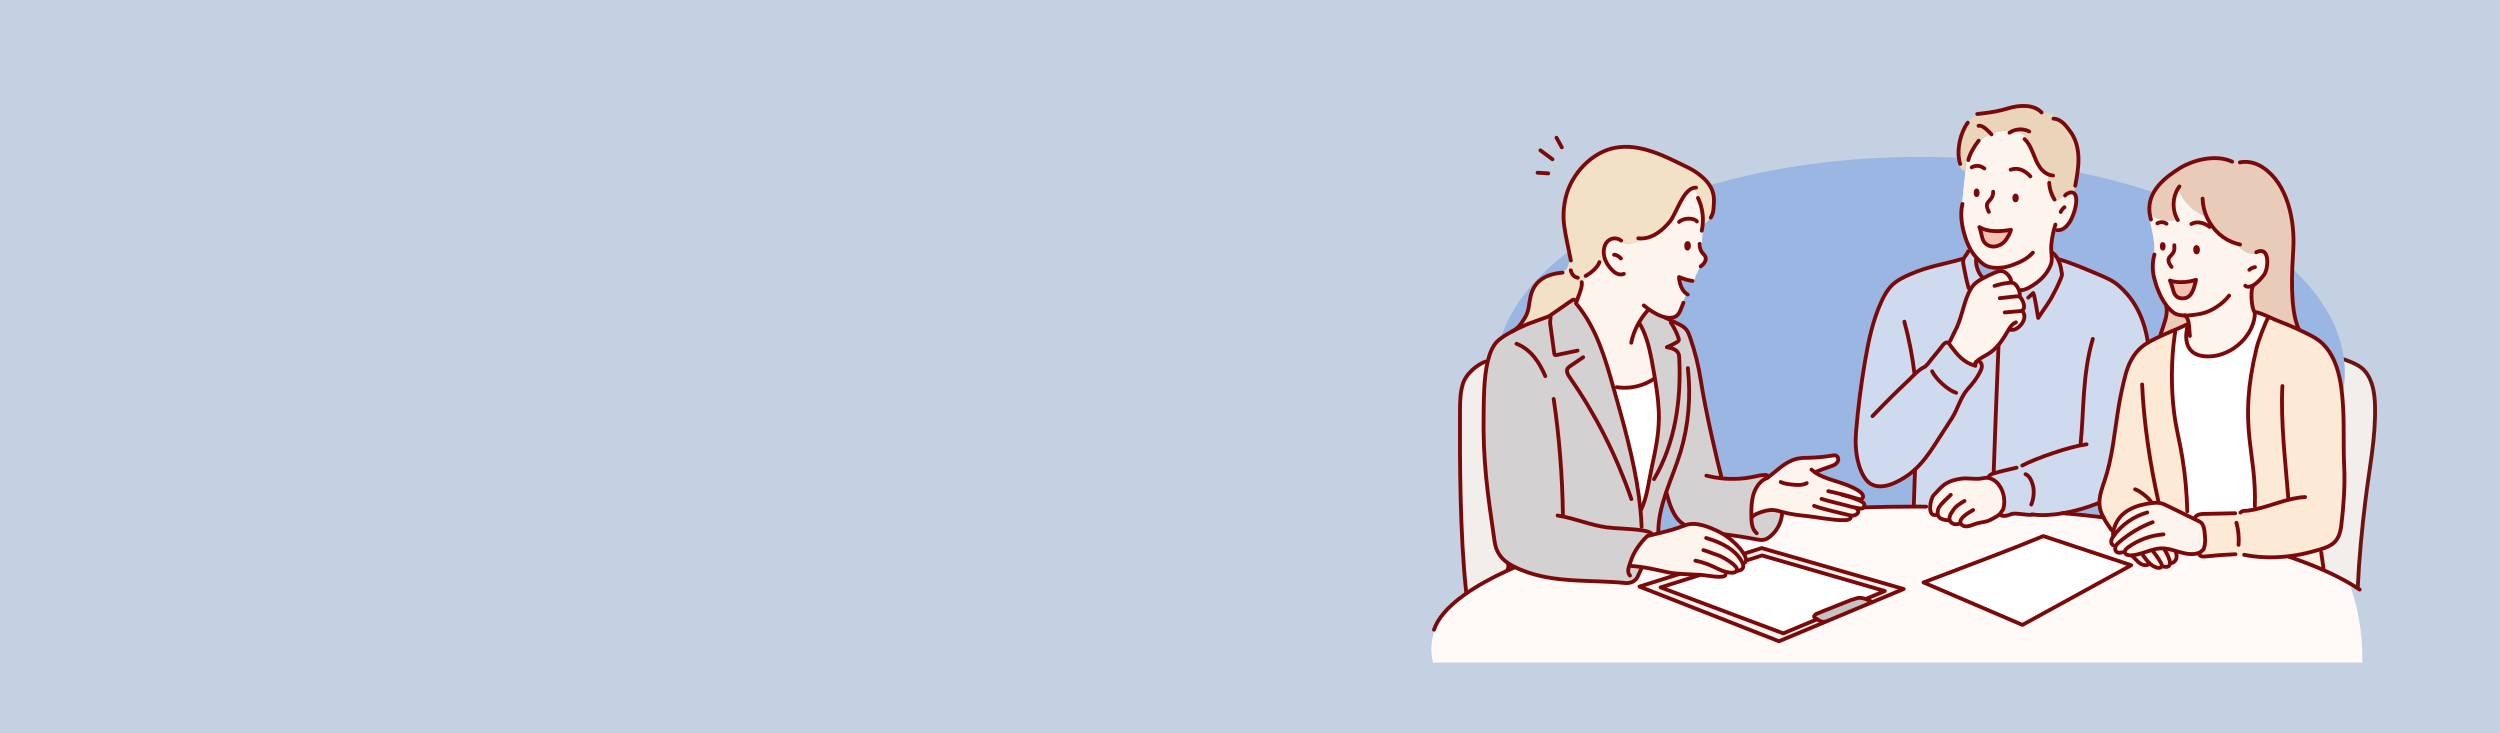 <svg viewBox="0 0 7966 2337" xmlns="http://www.w3.org/2000/svg" data-name="Layer 1" id="Layer_1">
  <rect x="0" y="0" width="7966" height="2337" fill="#808080" stroke="none"/>
  <defs>
    <style>
      .cls-1 {
        fill: #f2e0c7;
      }

      .cls-2 {
        fill: #fff;
      }

      .cls-3 {
        fill: #c4c2c2;
      }

      .cls-4 {
        fill: #9ab6e2;
      }

      .cls-5 {
        fill: #fff2e3;
      }

      .cls-6 {
        fill: #f4f2ef;
      }

      .cls-7 {
        fill: #d3d1d1;
      }

      .cls-8 {
        fill: #f2eeeb;
      }

      .cls-9 {
        fill: #ead5bb;
      }

      .cls-10 {
        stroke: #6c1510;
      }

      .cls-10, .cls-11 {
        fill: none;
        stroke-linecap: round;
        stroke-linejoin: round;
        stroke-width: 12.27px;
      }

      .cls-12 {
        fill: #fffaf8;
      }

      .cls-13 {
        fill: #c3d1e2;
      }

      .cls-14 {
        fill: #e8cbb8;
      }

      .cls-15 {
        fill: #cedaed;
      }

      .cls-11 {
        stroke: #7c0909;
      }

      .cls-16 {
        fill: #fef4ee;
      }

      .cls-17 {
        fill: #f4c2b3;
      }

      .cls-18 {
        fill: #fce9d6;
      }
    </style>
  </defs>
  <rect transform="translate(7966 2337) rotate(-180)" height="2337" width="7966" y="0" x="0" class="cls-13"></rect>
  <g>
    <path d="m7567.75,1294.33c2.53,100.97-18.41,199.73-30.45,299.48-11.11,91.9-20.22,184.08-24.48,276.57l-155.7,7.2,23.07-757.08c2.63.64,5.41,1.33,8.33,2.04,31.55,7.81,77.68,20.15,104.66,31.9,14.23,6.19,28.55,13.24,39.17,24.57,28.68,30.69,34.38,75.1,35.39,115.32Z" class="cls-8"></path>
    <path d="m7512.83,1870.38c4.25-92.49,13.37-184.67,24.48-276.57,12.04-99.74,32.98-198.5,30.45-299.48-1.01-40.23-6.71-84.63-35.39-115.32-10.62-11.33-24.94-18.38-39.17-24.57-26.98-11.75-73.11-24.08-104.66-31.9" class="cls-10"></path>
  </g>
  <ellipse ry="687.5" rx="1353.29" cy="1187.39" cx="6118.24" class="cls-4"></ellipse>
  <g>
    <g>
      <path d="m7296.92,1771.87c23.05-2.95,45.71-7.45,67.38-13.29,10.47-2.83,20.13-5.33,28.95-7.94,1.55,3.17,2.78,6.49,3.64,9.9l-.49.12c2.38,16.64,4.74,33.27,7.13,49.91l-2.19,4.99c-32.41-14.28-68.04-27.99-107.36-41.43l-.25-1.87c1.06-.12,2.14-.27,3.19-.39Z" class="cls-5"></path>
      <path d="m7165.23,1770.42l-.81,4.87c-15.48-2.14-30.94-4.3-46.42-6.46l-.1-2.51c-29.83,1.13-59.64,3.39-89.3,6.68-5.75.64-12.48.88-17.08-1.97-.44-3.51-1.67-6.93-3.61-9.9.81-.34,1.62-.69,2.43-1.06l10.84-9.09c7.15-18.26,5.82-38.65,3.22-58.07-1.4-10.2-3.54-21.21-11.25-28.01l-5.23-3.39c-3.27-1.6-6.54-3.19-9.8-4.77,2.8-3.07,5.36-6.34,7.64-9.8l-6.02-4.18c6.49-4.42,15.58-5.04,23.76-5.21,28.21-.64,56.44-1.25,84.66-1.87,10.32,1.08,20.74,1.2,31.06.42,5.9-.44,11.8-1.2,17.62-2.24l-.2-6.32c2.04-.05,4.18-.15,6.46-.47,6.51-.88,13-2.04,19.44-3.37.07-3.1-.2-6.17-.79-9.19l3.07-.91c6.09-179.7-55.46-250.23,5.38-503.85,5.8-24.18,26.02-77.55,37.97-99.35l.44-.98c13,5.85,25.78,11.89,35.14,15.19,14.87,5.23,38.48,15.21,61.24,25.78,20.35,9.44,40.05,19.31,52.12,26.61,72.12,43.49,84.56,143.29,88.86,219.1,3.71,65.27.34,128.25,3.66,193.54,2.9,57.16-2.38,128.05-9.46,185.43-6.27,50.79-29.09,64.31-66.91,75.56-8.82,2.6-18.48,5.11-28.95,7.94-21.67,5.85-44.33,10.35-67.38,13.29-1.06.12-2.14.27-3.19.39-42.83,5.19-86.92,5.01-128.49-1.84Z" class="cls-18"></path>
      <path d="m7207.94,800.11l-1.35,5.53c-5.5,1.35-11.06,2.7-16.66,3.44l-.66-5.28c7.59-3.81,13.74-4.79,18.68-3.69Z" class="cls-16"></path>
      <path d="m6940.8,599.38c-19.19,29.61-19.93,71.34-1.67,101.44-22.24,4.77-45.88,2.83-66.96-5.65-8.38-3.37-16.61-8.04-22.51-14.69-10.2-72.49,53.47-117.68,95.71-144.32,40.05-25.24,109.74-44.26,161.79-23.34,8.53-.69,17.08-.79,25.63-.25,6.83.44,13.71,1.28,20.27,3.19,19.61-.27,39.37,6.12,55.95,16.88,81.17,52.59,103.7,171.74,98.29,261.36-4.08,67.5-11.72,189.09,16.91,253.89l.17-.05c.2.86.42,1.7.59,2.56-22.75-10.57-46.37-20.54-61.24-25.78-9.36-3.29-22.14-9.34-35.14-15.19-15.8-7.13-31.92-13.93-42.54-15.11-.02.84-.05,1.67-.1,2.51l-1.23-.07c-7.64-11.38-11.72-40.2-10.57-62.17h-.05v-22.95c1.62-.61,3.12-1.3,4.37-1.97,13.88-7.4,26.07-21.43,35.46-33.86,12.66-16.73,17.69-70.38-6.02-75.69-4.94-1.11-11.08-.12-18.68,3.69l.66,5.28c-3.32.44-6.63.66-10,.57-12.85-.42-25.24-5.92-35.36-13.88-7.1-5.58-13.17-12.31-18.55-19.59-41.75-12.26-75.32-43.52-93.31-82.59-17.47-8.43-34.33-17.99-49.27-30.27-20.15-16.54-36.71-38.78-42.63-63.94Z" class="cls-14"></path>
      <path d="m7156.63,1627.55l.2,6.32c-5.82,1.03-11.72,1.79-17.62,2.24l-.22-3c5.21-5.55,10.86-5.33,17.64-5.55Z" class="cls-18"></path>
      <path d="m6978.15,896.52c6.49-1.28,12.85-3.32,19.34-4.84-6.56,26.96-13.96,65.86-51.09,58.14-23.93-4.96-21.89-36.74-31.33-54.21l.54-1.45c16.34,5.95,42.29,6.34,62.54,2.36Z" class="cls-17"></path>
      <path d="m6884.8,1064.72c7.03-23.37,25.02-63.6,17.79-86.92l1.6-3.32c6.61,8.45,14.01,15.97,22.19,21.99,8.5,6.27,21.13,8.58,34.6,8.85t.02,0c1.89.02,3.81.02,5.73,0l.02,4.55c5.23,6.29,7.35,17.15,8.5,28.8-1.18,1.77-2.51,3.44-4.01,4.94l-1.6-.39c.57-2.48,1.2-4.94,1.92-7.37l-6.34-.47c-12.04,5.77-26.15,11.87-40.4,17.96-14.74,6.34-29.66,12.68-42.63,18.77.74-2.51,1.5-4.99,2.24-7.52l.37.12Z" class="cls-14"></path>
      <path d="m6971.89,1631.23l-2.33-2.11c-1.4-58.14-6.49-113.18-15.68-170.61-8.23-51.28-19.61-91.17-26.24-142.7-9.98-77.21-9.49-168.03,1.62-246.59l-5.53-.81c.07-5.04.44-10.08,1.11-15.06,14.25-6.09,28.36-12.19,40.4-17.96l6.34.47c-.71,2.43-1.35,4.89-1.92,7.37-9.56,40.42-2.31,86.18,53.4,91.88,78.81,8.06,153.63-58.46,161.27-127.17l.59.05c.54-3.71.88-7.42,1.06-11.16.05-.84.07-1.67.1-2.51,10.62,1.18,26.74,7.99,42.54,15.11l-.44.98c-11.94,21.8-32.17,75.17-37.97,99.35-60.84,253.62.71,324.15-5.38,503.85l-3.07.91c.59,3.02.86,6.09.79,9.19-6.44,1.33-12.93,2.48-19.44,3.37-2.29.32-4.42.42-6.46.47-6.78.22-12.43,0-17.64,5.55l.22,3c-10.32.79-20.74.66-31.06-.42-28.21.61-56.44,1.23-84.66,1.87-8.18.17-17.28.79-23.76,5.21l6.02,4.18c-2.29,3.46-4.84,6.73-7.64,9.8-11.06-5.41-22.12-10.79-33.17-16.19,1.65-3.54,4.01-6.76,6.95-9.31Z" class="cls-2"></path>
      <path d="m6859.44,1602.63c-50.25,5.5-104.14,23.79-121.34,76.05,0,0-2.16,5.04-3.71,11.35-.1-.66-.22-1.3-.34-1.97l-6.17.84c-8.75-12.68-18.26-26.17-25.61-40.37-.49-.91-.96-1.82-1.4-2.73-5.41-10.94-9.41-22.26-10.71-33.96-.29-2.7-.47-5.41-.52-8.11-.52-24.28,8.28-48.16,16.17-71.36,25.7-75.46,31.23-153.24,45.36-238.07,5.77-34.57,12.51-65,21.26-98.93,8.77-33.96,24.82-67.16,51.7-89.67,6.41-5.38,13.37-10.05,20.57-14.33,9.78-5.8,20.08-10.86,30.3-15.85,2.31-1.13,4.72-2.29,7.2-3.42,12.97-6.09,27.89-12.43,42.63-18.77-.66,4.99-1.03,10.03-1.11,15.06l5.53.81c-11.11,78.56-11.6,169.38-1.62,246.59,6.63,51.53,18.01,91.41,26.24,142.7,9.19,57.43,14.28,112.47,15.68,170.61l2.33,2.11c-2.95,2.56-5.31,5.77-6.95,9.31-19.63-9.58-39.29-19.14-58.93-28.73-6.88-3.34-13.86-6.73-21.33-8.45-8.23-1.89-16.83-1.67-25.24-.74Z" class="cls-18"></path>
      <path d="m6934.98,1765.43c.84,4.6.91,9.31-.29,13.81-1.87,6.95-7.27,13.22-14.33,14.62l-5.87.05c0-3.12-.71-6.39-1.62-9.36-3.44-11.35-8.6-22.17-15.24-31.97l.49-4.82c13.17,1.28,26.07,5.16,38.92,8.97-.42,2.97-1.11,5.87-2.06,8.7Z" class="cls-16"></path>
      <path d="m6889.93,1802.17c-.57-.02-1.13-.02-1.67-.02.1-3.29-1.52-6.91-3.24-9.93-7.1-12.34-15.19-24.08-24.18-35.12l-4.32-4.52c10.3-2.97,20.72-5.18,31.4-5.33,3.42-.05,6.81.12,10.2.52l-.49,4.82c6.63,9.8,11.8,20.62,15.24,31.97.91,2.97,1.62,6.24,1.62,9.36,0,.91-.05,1.79-.2,2.65-.34,2.24-1.2,4.35-2.78,6.07-2.6,2.83-6.63,3.93-10.47,3.78-3.83-.12-7.52-1.35-11.13-2.58l.02-1.67Z" class="cls-16"></path>
      <path d="m6915.61,894.16l-.54,1.45c9.44,17.47,7.4,49.25,31.33,54.21,37.13,7.72,44.53-31.18,51.09-58.14-6.49,1.52-12.85,3.56-19.34,4.84-20.25,3.98-46.2,3.59-62.54-2.36Zm45.36,111.17c-13.47-.27-26.1-2.58-34.6-8.85-8.18-6.02-15.58-13.54-22.19-21.99-19.81-25.38-32.73-59.32-39.98-87.68-6.12-23.98-6.14-49-.07-72.98l-2.19-.57c5.95-26.56.1-55.68-6-82.86-2.75-12.34-5.53-25.14-3.86-37.55-1.08-4.23-1.87-8.35-2.43-12.38,5.9,6.66,14.13,11.33,22.51,14.69,21.08,8.48,44.72,10.42,66.96,5.65-18.26-30.1-17.52-71.83,1.67-101.44,5.92,25.16,22.48,47.4,42.63,63.94,14.94,12.29,31.8,21.85,49.27,30.27,17.99,39.07,51.55,70.33,93.31,82.59,5.38,7.27,11.45,14.01,18.55,19.59,10.12,7.96,22.51,13.47,35.36,13.88,3.37.1,6.68-.12,10-.57,5.6-.74,11.16-2.09,16.66-3.44l1.35-5.53c23.71,5.31,18.68,58.95,6.02,75.69-9.39,12.43-21.58,26.47-35.46,33.86-1.25.66-2.75,1.35-4.37,1.97v22.95h.05c-1.15,21.97,2.92,50.79,10.57,62.17l1.23.07c-.17,3.74-.52,7.45-1.06,11.16l-.59-.05c-7.64,68.71-82.47,135.23-161.27,127.17-55.71-5.7-62.96-51.46-53.4-91.88l1.6.39c1.5-1.5,2.83-3.17,4.01-4.94-1.15-11.65-3.27-22.51-8.5-28.8l-.02-4.55c-1.92.02-3.83.02-5.73,0t-.02,0Zm38.09-200.84c5.28.52,4.64-9.29,4.35-11.48-1.08-7.13-7.3-8.58-8.7-.79-.57,3.24-.1,6.68,1.38,9.73.54,1.15,1.47,2.38,2.97,2.53Zm-107.78-12.11c3.44.37,3.12-8.8,2.92-10.42-.71-5.36-4.77-6.44-5.65-.59-.39,2.43-.17,6.83.79,9.12.34.86.96,1.79,1.94,1.89Z" class="cls-16"></path>
      <path d="m6841.77,1800.25c-8.04,2.29-17.27-.96-24.16-6.12-6.71-5.01-12.04-11.65-18.11-17.42-1.65-2.58-3.44-5.04-5.38-7.4,21.33-1.6,41.65-10.74,62.39-16.73l4.32,4.52c8.99,11.03,17.08,22.78,24.18,35.12,1.72,3.02,3.34,6.63,3.24,9.93-.05,1.52-.47,2.97-1.4,4.25-2.68,3.66-8.13,3.71-12.56,2.65-7.49-1.77-14.38-5.53-20.47-10.32l-4.6.39c-2.46.59-4.94.96-7.47,1.13Z" class="cls-16"></path>
      <path d="m6794.12,1769.31c-1.97.15-3.96.25-5.95.25-7.03.05-15.63-2.11-17.37-8.92-.05-.17-.07-.32-.07-.49-2.68-.86-5.43-1.45-8.23-1.79l-.1,1.35c-5.97,1.87-13.02,2.9-17.99-.88-4.6-3.54-5.63-10.25-3.96-15.87-4.03-5.41-8.06-10.76-12.09-16.14l-1.23.1c-.12-1.38-.07-2.78.15-4.1.88-5.31,3.91-9.98,7.03-14.35-2.24-5.06-1.38-12.31.07-18.41,1.55-6.32,3.71-11.35,3.71-11.35,17.2-52.27,71.09-70.55,121.34-76.05,8.4-.93,17-1.15,25.24.74,7.47,1.72,14.45,5.11,21.33,8.45,19.63,9.58,39.29,19.14,58.93,28.73,11.06,5.41,22.12,10.79,33.17,16.19,3.27,1.57,6.54,3.17,9.8,4.77l5.23,3.39c7.72,6.81,9.85,17.82,11.25,28.01,2.6,19.41,3.93,39.81-3.22,58.07l-10.84,9.09c-.81.37-1.62.71-2.43,1.06-18.41,7.47-39.64,4.32-58.93-.96-3.98-1.08-7.96-2.26-11.94-3.44-12.85-3.81-25.75-7.69-38.92-8.97-3.39-.39-6.78-.57-10.2-.52-10.69.15-21.11,2.36-31.4,5.33-20.74,6-41.06,15.14-62.39,16.73Z" class="cls-16"></path>
      <path d="m6791.03,1801.01l-346.78,190.12-315.28-135.23c127.78-48.48,274.66-103.38,382.09-147.71l279.96,92.81Z" class="cls-2"></path>
      <path d="m6412.03,417.8c1.38.12,2.73.27,4.08.44,9.46,1.2,19.07,3.29,27.03,8.53,6.54,4.3,11.6,10.44,16.54,16.49,7.52,9.19,15.33,19.17,16.37,30.96l-3.49.74c1.82,3.91,3.51,7.86,5.11,11.84,6.44,15.87,12.19,32.29,22.12,46.27,6.71,9.41,15.75,17.72,26.2,22.36.05,11.08,1.43,22.17,4.05,32.93,1.5,14.33,5.87,28.38,12.75,41.11.05,2.7.29,5.43,1.52,7.81,1.5,2.92,4.99,5.14,8.11,4.05,1.06-.37,1.94-1.08,2.85-1.77,8.99-6.95,17.99-13.91,26.98-20.86l.76.98c2.29-1.99,5.06-2.95,8.5-4.69,4.94-2.53,11.3-2.88,15.95.12.07.05.17.1.25.15,4.35,2.95,6.39,8.21,7.35,13.29,2.01,10.94.15,22.19-2.21,33.05-3.29,15.36-11.52,37.52-20.89,50.23-9.39,12.73-20.89,22.68-36.86,21.53l-.2-6.76c-2.92.15-5.85.07-8.75-.22-4.96,18.06-8.33,36.59-10.05,55.27-.54,5.87-.27,12.02.22,18.28.1,1.38.22,2.73.34,4.1,1.15,13.42,2.58,27.06-1.82,38.9-12.09,32.61-38.92,56.84-69.4,73.4-8.35,4.52-17.42,8.38-26.93,8.26l-.74-1.67c-1.55.69-3.02,1.55-4.4,2.53-1.47-4.32-3.39-8.35-5.28-11.33-3.15-4.99-7.05-9.85-12.51-12.04-2.68-1.06-5.55-1.43-8.45-1.43-.66-3.78-.81-7.64-.44-11.43-4.4-10.91-15.26-22.71-26.12-25.16-1.7-.39-3.39-.57-5.11-.57l5.28-1.23c-.74-2.88-1.45-5.75-2.19-8.63l-.1-.96c-14.65,1.72-29.71,1.08-42.68-3-15.65-4.91-25.63-15.51-36.29-26.98-.71-.76-1.43-1.52-2.14-2.31-7.18-7.69-13.05-15.85-18.06-24.55-4.96-8.65-9.07-17.82-12.75-27.62-11.82-31.23-20.54-70.65-15.95-105.03l-.64-.07c.39-3.24.69-6.29.96-8.85,3.78-36.64,7.54-73.28,11.3-109.92,1.2-11.65,2.41-23.3,3.61-34.94l6.14.64c3.15-17.72,20-45.66,31.85-60.57l4.74.88c10.07-10.42,22.34-18.26,35.73-23.69,21.03-8.55,44.92-11.25,67.75-8.9Zm8.92,220.55c4.69,2.21,5.6-6.24,5.38-9.02-.22-2.68-1.35-8.13-5.36-5.87-2.19,1.23-2.9,5.87-2.29,9.66.39,2.33.86,4.6,2.26,5.23Zm-18.18,107.56l4.99-13.71c-37.65,6.63-74.7,6.73-99.1-7.81l-1.72-.66c5.16,10.27,7.54,33.86,13.12,43.91,8.77,15.85,27.84,21.33,43.91,16.22,23.07-7.35,27.69-19.27,38.8-37.94Zm-105.59-124.17c3.83,2.04,4.57-5.8,4.37-8.38-.17-2.48-1.03-8.48-4.3-6.39-1.79,1.15-2.46,6.41-1.94,9.9.32,2.16.71,4.25,1.87,4.87Z" class="cls-16"></path>
      <path d="m6412.03,417.8c-22.83-2.36-46.71.34-67.75,8.9-13.39,5.43-25.65,13.27-35.73,23.69l-4.74-.88c-11.84,14.92-28.7,42.86-31.85,60.57l-6.14-.64c-1.2,11.65-2.41,23.3-3.61,34.94l-1.23-.12c-6.98.74-11.92-6.39-15.19-12.61-1.25-2.36-2.51-4.72-3.78-7.1l4.08-2.16c-11.92-33.42-3.27-83.55,14.84-117.09l-.69-.37c9.66-23,32.29-39.88,56.99-43l-.07-.57c28.97-3.44,51.43-7.05,83.06-16.54,31.75-9.53,78.68-13.56,104.22,12.63,23.34-.32,46.57,10.49,61.58,28.36,13.71,8.94,23.27,23.39,29.88,31.99,18.45,23.98,26.05,54.63,26.86,84.63.84,30-4.69,59.79-10.17,89.32l-.12-.02c-1.01,7.91-2.7,15.75-4.99,23.39-4.64-3-11.01-2.65-15.95-.12-3.44,1.74-6.22,2.7-8.5,4.69l-.76-.98c-8.99,6.95-17.99,13.91-26.98,20.86-.91.69-1.79,1.4-2.85,1.77-3.12,1.08-6.61-1.13-8.11-4.05-1.23-2.38-1.47-5.11-1.52-7.81-6.88-12.73-11.25-26.78-12.75-41.11-2.63-10.76-4.01-21.85-4.05-32.93-10.44-4.64-19.49-12.95-26.2-22.36-9.93-13.98-15.68-30.4-22.12-46.27-1.6-3.98-3.29-7.94-5.11-11.84l3.49-.74c-1.03-11.8-8.85-21.77-16.37-30.96-4.94-6.05-10-12.19-16.54-16.49-7.96-5.23-17.57-7.32-27.03-8.53-1.35-.17-2.7-.32-4.08-.44Z" class="cls-9"></path>
      <path d="m6348.36,1509.99c1.72-.71,3.49-1.3,5.21-1.84l-.91-2.85c4.69-134.96,9.85-269.89,15.46-404.8l-.86-.74c11.18-13.05,20.59-27.84,29.17-42.73,2.19-3.78,4.42-7.69,6.88-11.4,1.35,1.6,2.56,3.29,3.64,5.09,12.46,2.26,24.75-6.05,32.81-15.97,4.37-5.38,8.06-11.45,9.8-18.18,1.74-6.71,1.4-14.13-1.89-20.22-1.01-1.87-2.41-3.69-4.3-4.6.61-1.74,1.03-3.56,1.25-5.41l1.55.15c5.18-5.55,3.98-16.1-1.06-27.1-2.21-4.84-4.91-10-9.14-12.85.25-1.79.47-3.61.71-5.41l-.74-.1c.39-4.64-.74-10.32-2.56-15.56,1.38-.98,2.85-1.84,4.4-2.53l.74,1.67c9.51.12,18.58-3.74,26.93-8.26,30.47-16.56,57.31-40.79,69.4-73.4,4.4-11.84,2.97-25.48,1.82-38.9l.93-.07c8.55,5.26,15.11,13.2,19.86,22.12l.88-.47c43.18,12.41,86.08,31.33,127.58,48.7,22.93,9.63,46.3,19.51,65.05,35.88,36.86,32.19,78.22,84.11,92.94,179.85l.79,1.33c-7.2,4.28-14.15,8.94-20.57,14.33-26.88,22.51-42.93,55.71-51.7,89.67-8.75,33.94-15.48,64.36-21.26,98.93-14.13,84.83-19.66,162.6-45.36,238.07-7.89,23.2-16.69,47.08-16.17,71.36l-5.14.05c-32.54,13.05-70.99,24.65-109.72,31.36-34.26,6-68.73,8.11-99.47,4.01l-1.6.96c-13.17,2.56-50.55-6.71-63.25-2.38-6.12,2.09-12.11,4.57-18.45,5.68-6.36,1.08-13.24.64-18.7-2.8l-4.18-.05c1.06-.88,2.09-1.79,3.05-2.75,4.45-4.47,7.67-10.91,11.23-16.14,8.16-28.75-.05-65.54-22.58-85.91-5.6-5.06-12.16-9.04-19.36-11.38-2.11-.69-4.05-1.15-5.9-1.47l.57-3.07c2.26-4.77,7.05-7.74,12.24-9.83Z" class="cls-15"></path>
      <path d="m6296.9,1153.5v.02c-.57,2.29-1.43,4.47-2.53,6.56l-1.5,5.18c-36.79-10.54-56.99-35.61-78.78-65.07l-4.57-7.47c7.4-9.49,12.88-25.06,18.77-35.58,21.35-37.99,26.07-83.18,44.23-122.82,1.3-2.83,2.65-5.65,4.15-8.4,4.15-7.79,9.12-15.14,15.46-21.28,5.95-5.77,12.93-10.3,20.15-14.4,1.79-1.03,3.61-2.02,5.43-3,12.51-6.76,25.34-12.95,38.43-18.55,6.14-2.63,12.75-5.18,19.31-5.18,1.72,0,3.42.17,5.11.57,10.86,2.46,21.72,14.25,26.12,25.16-.37,3.78-.22,7.64.44,11.43,2.9,0,5.77.37,8.45,1.43,5.46,2.19,9.36,7.05,12.51,12.04,1.89,2.97,3.81,7,5.28,11.33,1.82,5.23,2.95,10.91,2.56,15.56l.74.1c-.25,1.79-.47,3.61-.71,5.41,4.23,2.85,6.93,8.01,9.14,12.85,5.04,11.01,6.24,21.55,1.06,27.1l-1.55-.15c-.22,1.84-.64,3.66-1.25,5.41,1.89.91,3.29,2.73,4.3,4.6,3.29,6.09,3.64,13.52,1.89,20.22-1.74,6.73-5.43,12.8-9.8,18.18-8.06,9.93-20.35,18.23-32.81,15.97-1.08-1.79-2.29-3.49-3.64-5.09-2.46,3.71-4.69,7.62-6.88,11.4-8.58,14.89-17.99,29.68-29.17,42.73-8.85,10.32-18.8,19.58-30.3,26.88-13.59,8.65-29.71,15.04-40.05,26.86Z" class="cls-16"></path>
      <path d="m6407.76,732.19l-4.99,13.71c-11.11,18.68-15.73,30.59-38.8,37.94-16.07,5.11-35.14-.37-43.91-16.22-5.58-10.05-7.96-33.64-13.12-43.91l1.72.66c24.4,14.55,61.46,14.45,99.1,7.81Z" class="cls-17"></path>
      <path d="m6212.18,1655.56c-1.13-.47-2.29-.93-3.42-1.43l-1.67,4.01c-8.04-.98-17-2.31-24.08-6.54-2.53-1.52-4.47-3.46-5.87-5.7-1.11-1.74-1.89-3.64-2.41-5.65l-5.06.61c-14.62,3.15-19.51-8.8-19.46-23.3.05-15.55,5.82-34.03,11.4-39.88,9.9-10.37,26.83-30.1,39.32-37.13,16.81-9.44,27.79-11.92,46.69-15.04,21.89-3.64,46.03,2.97,67.85-1.18,3.19-.61,6-1.13,8.65-1.5,3.88-.52,7.45-.64,11.45.05,1.84.32,3.78.79,5.9,1.47,7.2,2.33,13.76,6.32,19.36,11.38,22.53,20.37,30.74,57.16,22.58,85.91-3.56,5.23-6.78,11.67-11.23,16.14-.96.96-1.99,1.87-3.05,2.75-7.52,6.19-17.55,10.64-25.7,15.36-13.47,7.79-29.37,7.64-43.99,11.77-8.9,2.53-17.25,6.59-26.27,8.7-6.91,1.65-16.19,1.45-21.92-3.86l-1.03.32c-3.69-1.01-7.37-2.01-11.06-3-4.62.88-10.94.93-14.11-.39-4.84-2.02-9.49-5.23-11.62-10.03-.57-1.3-.98-2.58-1.25-3.86Z" class="cls-16"></path>
      <path d="m6279.29,795.86c5.01,8.7,10.89,16.86,18.06,24.55.71.79,1.43,1.55,2.14,2.31l-2.51.27c-2.58,20.64,5.41,44.72,18.21,58.98l2.53,5.28c-1.82.98-3.64,1.97-5.43,3-7.22,4.1-14.2,8.63-20.15,14.4-6.34,6.14-11.3,13.49-15.46,21.28-2.36-1.92-4.37-4.32-5.87-6.98l2.09-1.08c-6.93-23-11.08-46.52-15.78-70.06-1.13-5.63-2.24-11.35-1.65-17.05v-.02c.2-1.79.61-3.49,1.2-5.14,3.27-8.87,11.67-15.75,14.92-24.82h6.68v-4.35l1.01-.57Z" class="cls-15"></path>
      <path d="m6335.56,1522.89c-4.01-.69-7.57-.57-11.45-.05-2.65.37-5.46.88-8.65,1.5-21.82,4.15-45.95-2.46-67.85,1.18-18.9,3.12-29.88,5.6-46.69,15.04-12.48,7.03-29.41,26.76-39.32,37.13-5.58,5.85-11.35,24.33-11.4,39.88-6.51-1.45-13.12-2.46-19.78-3.05v-.2c-9.73-.05-19.49-.07-29.24-.07h-2.88l-.02-6.88c1.33-31.55,2.33-78.54,3.66-110.06l-.64-.71c-1.06.98-2.14,1.92-3.19,2.88-5.82,5.14-11.92,10-18.28,14.5-31.04,21.94-86.42,52.22-122.94,25.11-8.5-6.32-14.84-15.09-19.98-24.35-6.81-12.24-11.7-25.51-15.28-39.05-8.5-32.09-10.3-66.08-7.57-99.03,6.34-76.08,16-151.89,28.9-227.11,11.13-64.97,24.92-130.17,52.61-189.98,8.53-18.38,18.53-36.47,33-50.65,16.02-15.68,36.61-25.75,57.18-34.67,62.2-26.96,102.67-30.64,167.81-49.42l3.12.76c-.59,1.65-1.01,3.34-1.2,5.14v.02c-.59,5.7.52,11.43,1.65,17.05,4.69,23.54,8.85,47.06,15.78,70.06l-2.09,1.08c1.5,2.65,3.51,5.06,5.87,6.98-1.5,2.75-2.85,5.58-4.15,8.4-18.16,39.64-22.88,84.83-44.23,122.82-5.9,10.52-11.38,26.1-18.77,35.58l4.57,7.47c21.8,29.46,42,54.53,78.78,65.07l1.5-5.18c1.11-2.09,1.97-4.28,2.53-6.56v-.02c10.35-11.82,26.47-18.21,40.05-26.86,11.5-7.3,21.45-16.56,30.3-26.88l.86.74c-5.6,134.91-10.76,269.84-15.46,404.8l.91,2.85c-1.72.54-3.49,1.13-5.21,1.84-5.19,2.09-9.98,5.06-12.24,9.83l-.57,3.07Z" class="cls-15"></path>
      <path d="m5943.07,1908.15c11.23,3.61,21.18,9.02,21.87,10.74l.07.15-148.91,62.42-.37-.86c-8.11,3.34-18.48-2.56-25.97-7.4-1.94-1.23-3.69-2.41-5.16-3.34-.84-.54-1.72-1.2-2.46-1.94,2.9-5.16,6.59-9.85,10.89-13.91,25.51-11.03,57.62-22.56,81.68-32.76,19.68-8.33,31.36-12.26,44.31-15.68,6.51-1.72,15.65-.07,24.06,2.58Z" class="cls-3"></path>
      <path d="m5964.94,1918.89c-.69-1.72-10.64-7.13-21.87-10.74,2.75-.61,5.46-1.45,8.08-2.46l.1.25,54.43-22.71-391.04-113.36c-3,1.08-19.83,6.44-44.38,14.15l-6.63.27c-.02-1.6-.27-3.22-.64-4.77-1.2-5.14-3.61-9.88-6.34-14.42,1.25-.1,2.53-.2,3.81-.29l-.12-1.52c29.37-9.24,49.52-15.63,53.1-16.91l452.42,130.39-100.85,42.27-.07-.15Z" class="cls-6"></path>
      <path d="m5789.91,1502c-2.09.84-4.15,1.72-6.24,2.58l-.39.57c2.04,1.4,4.1,2.73,6.19,4.01,21.87,13.29,47.3,19.98,71.66,27.79,11.4,3.69,89.03,28.92,73.28,50.74-4.13,5.7-12.31,2.48-17.67.91-9.22-2.68-18.43-5.28-27.67-7.94-3.81-1.11-11.3-3.12-19.95-5.36l-.2.79c12.48,4.28,24.77,6.17,36.98,11.21,10.47,4.35,20.69,6.98,30.15,13.81,5.68,4.1,6.54,11.06,2.75,15.53-1.55,1.79-3.83,3.19-6.91,3.83-.93.2-2.04.15-3.19.02-1.77-.25-3.64-.71-5.11-.93-2.78-.39-5.53-.84-8.31-1.35l-.17.98c15.04,15.06-1.87,22.31-9.58,23.54l.37,2.01c-3,2.8-6.39,5.16-10.08,6.98-3.15,4.5-11.03,5.38-16.27,5.68-19.88,1.16-47.55-2.8-67.11-5.36-19.66-2.56-32.36-5.26-51.46-7.27-26.78-2.83-53.69-5.68-79.69-12.7-.29-.07-.61-.17-.91-.25-9.9-2.7-19.73-5.92-29.93-6.63-15.06-1.06-29.93,3.42-44.13,8.53-7.18,2.56-14.47,5.46-20.15,10.49-1.87.29-3.76.59-5.63.81v-.66c-.15-21.65-.05-43.57,5.46-64.51,5.53-20.94,17.13-41.06,35.48-52.54l10.32-4.55c.76-.57,1.52-1.15,2.29-1.74,14.25-10.84,27.5-22.98,41.82-33.76,15.09-11.35,31.7-21.28,50.13-25.46,13.69-3.12,27.89-2.95,41.95-3.34,23.71-.66,47.4-3,70.8-6.95,3.61-.61,7.42-1.25,10.89-.02,5.58,1.99,8.55,8.63,7.57,14.47-.96,5.82-5.16,10.71-10.1,13.96-4.94,3.24-10.66,5.06-16.27,6.93-13.81,4.6-27.47,9.66-40.96,15.16Z" class="cls-16"></path>
      <path d="m5554.42,1761.57c-12.26-19.02-34.65-40.42-56.2-55.04-1.67-1.15-3.34-2.24-4.99-3.27l.54-.86c33.57,4.03,66.96,9.26,100.14,15.75,9.02,1.74,18.36,3.61,27.35,1.57,7.57-1.74,14.3-6.14,20.27-11.13,22.04-18.45,35.88-46.39,37.13-75.12l1.94-.29c-.07-.44-.15-.91-.22-1.35.29.07.61.17.91.25,26,7.03,52.91,9.88,79.69,12.7,19.09,2.01,31.8,4.72,51.46,7.27,19.56,2.56,47.23,6.51,67.11,5.36,5.23-.29,13.12-1.18,16.27-5.68,3.69-1.82,7.08-4.18,10.08-6.98l-.37-2.01c7.72-1.23,24.62-8.48,9.58-23.54l.17-.98c2.78.52,5.53.96,8.31,1.35,1.47.22,3.34.69,5.11.93,1.15.12,2.26.17,3.19-.02,3.07-.64,5.36-2.04,6.91-3.83,52.41-1.55,105.64-2.36,159.51-2.38h2.88c9.76,0,19.51.02,29.24.07v.2c6.66.59,13.27,1.6,19.78,3.05-.05,14.5,4.84,26.44,19.46,23.3l5.06-.61c.52,2.01,1.3,3.91,2.41,5.65,1.4,2.24,3.34,4.18,5.87,5.7,7.08,4.23,16.05,5.55,24.08,6.54l1.67-4.01c1.13.49,2.29.96,3.42,1.43.27,1.28.69,2.56,1.25,3.86,2.14,4.79,6.78,8.01,11.62,10.03,3.17,1.33,9.49,1.28,14.11.39,3.69.98,7.37,1.99,11.06,3l1.03-.32c5.73,5.31,15.01,5.5,21.92,3.86,9.02-2.11,17.37-6.17,26.27-8.7,14.62-4.13,30.52-3.98,43.99-11.77,8.16-4.72,18.18-9.17,25.7-15.36l4.18.05c5.46,3.44,12.34,3.88,18.7,2.8,6.34-1.11,12.34-3.59,18.45-5.68,12.7-4.32,50.08,4.94,63.25,2.38l1.6-.96c30.74,4.1,65.22,1.99,99.47-4.01,3.29.32,6.54.61,9.8.91,39.98,3.71,79.25,7.89,117.68,12.48,7.35,14.2,16.86,27.69,25.61,40.37l6.17-.84c.12.66.25,1.3.34,1.97-1.45,6.09-2.31,13.34-.07,18.41-3.12,4.37-6.14,9.04-7.03,14.35-.22,1.33-.27,2.73-.15,4.1l1.23-.1c4.03,5.38,8.06,10.74,12.09,16.14-1.67,5.63-.64,12.34,3.96,15.87,4.96,3.78,12.02,2.75,17.99.88l.1-1.35c2.8.34,5.55.93,8.23,1.79,0,.17.02.32.07.49,1.74,6.81,10.35,8.97,17.37,8.92,1.99,0,3.98-.1,5.95-.25,1.94,2.36,3.74,4.82,5.38,7.4,6.07,5.77,11.4,12.41,18.11,17.42,6.88,5.16,16.12,8.4,24.16,6.12,2.53-.17,5.01-.54,7.47-1.13l4.6-.39c6.09,4.79,12.97,8.55,20.47,10.32,4.42,1.06,9.88,1.01,12.56-2.65.93-1.28,1.35-2.73,1.4-4.25.54,0,1.11,0,1.67.02l-.02,1.67c3.61,1.23,7.3,2.46,11.13,2.58,3.83.15,7.86-.96,10.47-3.78,1.57-1.72,2.43-3.83,2.78-6.07.15-.86.2-1.74.2-2.65l5.87-.05c7.05-1.4,12.46-7.67,14.33-14.62,1.2-4.5,1.13-9.22.29-13.81.96-2.83,1.65-5.73,2.06-8.7,3.98,1.18,7.96,2.36,11.94,3.44,19.29,5.28,40.52,8.43,58.93.96,1.94,2.97,3.17,6.39,3.61,9.9,4.6,2.85,11.33,2.6,17.08,1.97,29.66-3.29,59.47-5.55,89.3-6.68l.1,2.51c15.48,2.16,30.94,4.32,46.42,6.46l.81-4.87c41.58,6.86,85.66,7.03,128.49,1.84l.25,1.87c39.32,13.44,74.95,27.15,107.36,41.43,32.17,14.15,61.19,28.85,87.48,44.33l-1.5,2.58c28.21,79.54,41.75,164.27,39.86,248.63h-2955.66l-4.94,1.33c-14.38-54.16-.88-115.45,35.73-157.98l-1.35-1.15c16.76-19.73,38.78-39.12,64.97-57.89,38.19-27.42,85.24-53.55,137.93-77.58,6.56-3,13.22-5.97,19.95-8.9l.47-3.34c7.79,3.96,16.22,7.69,25.19,11.33,104.61,42.59,221.48,29.61,331.37,40.99,0,0,26,2.38,37.23-20.05l7.27-15.8-.52-.25c-1.11-5.21-1.45-10.59-.96-15.87,23.74,3.05,47.23,7.99,70.57,13.24,14.45,3.27,28.95,6.68,43.72,8.08,4.69.44,9.49.84,14.35,1.18-67.11,21.03-122.4,38.41-128.62,40.64l444.61,174.23,147.61-61.85,148.91-62.42,100.85-42.27-452.42-130.39c-3.59,1.28-23.74,7.67-53.1,16.91l.12,1.52c-1.28.1-2.56.2-3.81.29-.74-1.2-1.47-2.36-2.24-3.54Zm889.83,229.56l346.78-190.12-279.96-92.81c-107.43,44.33-254.31,99.23-382.09,147.71l315.28,135.23Z" class="cls-12"></path>
      <path d="m5789.91,1502c-.15,2.38-.29,4.77-.44,7.15-2.09-1.28-4.15-2.6-6.19-4.01l.39-.57c2.09-.86,4.15-1.74,6.24-2.58Z" class="cls-16"></path>
      <path d="m5789.76,1973.2c7.49,4.84,17.86,10.74,25.97,7.4l.37.86-147.61,61.85-444.61-174.23c6.22-2.24,61.51-19.61,128.62-40.64,20.25,1.43,41.63,2.14,62.29,3.19l-.07,1.15c-62.91,19.71-117.66,36.88-123.33,38.92l390.77,146.43,100.55-41.92,6.98-2.9.07-.12Z" class="cls-6"></path>
      <path d="m5650.45,1625.19c10.2.71,20.03,3.93,29.93,6.63.07.44.15.91.22,1.35l-1.94.29c-1.25,28.73-15.09,56.67-37.13,75.12-5.97,4.99-12.7,9.39-20.27,11.13-8.99,2.04-18.33.17-27.35-1.57-33.17-6.49-66.57-11.72-100.14-15.75l-.54.86c-4.37-2.78-8.67-5.23-12.83-7.3-31.48-15.68-77.58-36.22-112.69-21.58-1.15.49-2.36.96-3.59,1.45-.81-2.46-1.62-4.91-2.46-7.35-30.69-20.89-42.29-64.63-51.85-98.47l-1.16-.39c-13.81,40.72-24.5,82.22-24.7,125.32l-.22.07c.15.52.29,1.03.47,1.55l.69,2.8c-7.25,1.79-14.28,3.44-20.81,4.96l-.61-2.63c-1.33-2.29-4.03-4.23-7.81-5.9-5.6-2.48-13.56-4.37-22.98-5.87l.84-5.23c-1.3-4.3-2.09-8.75-2.26-13.24l-.79.02c-.64-15.11-1.72-30.37-3.22-45.71.71-.91,1.47-1.77,2.26-2.6,19.31-39.37,24.89-95.03,34.45-137.83,10.91-49.02,20.89-98.61,21.82-148.82.81-42.02-4.72-83.8-11.6-125.32-1.97-11.67-4.01-23.32-6.05-34.97-7.47-42.49-15.26-85.88-33.03-124.86-3.56-7.81-7.52-15.46-11.97-22.88l-.93-.54c7.22-12.56,15.43-24.13,23.98-34.03.84-3.59,1.67-7.15,2.51-10.76l.66-.91c17.42,12.95,41.26,27.25,63.35,29.98.54,1.33,1.08,2.63,1.65,3.96,9.85,4.72,19.73,9.44,29.56,14.15,10.47,5.01,21.28,10.27,28.7,19.19,5.95,7.1,9.29,16,12.36,24.75,16.05,45.88,27.77,93.28,35.02,141.32,13.83,91.98,52.71,257.36,64.33,301.56l-1.7.52c.69,2.19,1.47,4.35,2.36,6.49,35.46,3.74,71.53,1.79,106.38-5.8,11.33-2.46,23.03-5.53,34.43-4.3h.02c2.85,2.21,5.6,4.52,8.26,6.95-.76.59-1.52,1.18-2.29,1.74l-10.32,4.55c-18.36,11.48-29.95,31.6-35.48,52.54-5.5,20.94-5.6,42.86-5.46,64.51v.66c1.87-.22,3.76-.52,5.63-.81,5.68-5.04,12.97-7.94,20.15-10.49,14.2-5.11,29.07-9.58,44.13-8.53Z" class="cls-7"></path>
      <path d="m5497.56,1829.32l.74,1.5c.05,15.11-63.92,1.92-75.22,1.25-2.75-.15-5.5-.32-8.28-.44-20.67-1.06-42.04-1.77-62.29-3.19-4.87-.34-9.66-.74-14.35-1.18-14.77-1.4-29.27-4.82-43.72-8.08-23.34-5.26-46.84-10.2-70.57-13.24-5.77-.76-11.6-1.4-17.4-1.89l.05-.59c-4.4-2.24-8.82-4.45-13.22-6.68.76-2.24,1.52-4.5,2.21-6.76,9.36-30.1,29.73-58.93,52.32-80.94l3.69-1.82c3.93-.88,8.16-1.87,12.58-2.9,6.54-1.52,13.56-3.17,20.81-4.96,27.13-6.68,57.62-14.99,79.22-23.54,1.23-.49,2.43-.96,3.59-1.45,35.12-14.65,81.21,5.9,112.69,21.58,4.15,2.06,8.45,4.52,12.83,7.3,1.65,1.03,3.32,2.11,4.99,3.27,21.55,14.62,43.94,36.02,56.2,55.04.76,1.18,1.5,2.33,2.24,3.54,2.73,4.55,5.14,9.29,6.34,14.42.37,1.55.61,3.17.64,4.77.02,1.7-.22,3.37-.88,4.91-1.13,2.68-3.78,4.89-6.63,5.01-.79,1.03-1.65,1.99-2.58,2.9,2.92,9.53.93,17.89-12.09,20.86l-.34-1.65c-2.26.05-4.52.42-6.68,1.08-.39,1.2-1.18,2.33-2.33,3.39-6.17,5.53-18.09,4.94-29.93,2.14l-1.01,4.2c-1.13.84-2.33,1.55-3.59,2.16Z" class="cls-16"></path>
      <path d="m5951.16,1905.69c-2.63,1.01-5.33,1.84-8.08,2.46-8.4-2.65-17.55-4.3-24.06-2.58-12.95,3.42-24.62,7.35-44.31,15.68-24.06,10.2-56.17,21.72-81.68,32.76-4.3,4.05-7.99,8.75-10.89,13.91.74.74,1.62,1.4,2.46,1.94,1.47.93,3.22,2.11,5.16,3.34l-.07.12-6.98,2.9-100.55,41.92-390.77-146.43c5.68-2.04,60.43-19.22,123.33-38.92l.07-1.15c2.78.12,5.53.29,8.28.44,11.3.66,75.27,13.86,75.22-1.25l-.74-1.5c1.25-.61,2.46-1.33,3.59-2.16l1.01-4.2c11.84,2.8,23.76,3.39,29.93-2.14,1.15-1.06,1.94-2.19,2.33-3.39,2.16-.66,4.42-1.03,6.68-1.08l.34,1.65c13.02-2.97,15.01-11.33,12.09-20.86.93-.91,1.79-1.87,2.58-2.9,2.85-.12,5.5-2.33,6.63-5.01.66-1.55.91-3.22.88-4.91l6.63-.27c24.55-7.72,41.38-13.07,44.38-14.15l391.04,113.36-54.43,22.71-.1-.25Z" class="cls-2"></path>
      <path d="m5217.62,1036.36c4.94,5.9,10.89,11.01,17.5,15.01,17.77,38.97,25.56,82.37,33.03,124.86,2.04,11.65,4.08,23.3,6.05,34.97-3.69,1.67-7.4,3.32-11.08,4.96l-1.62-3.61c-25.63,15.06-55.39,23.05-85.15,23.05l-.02,2.29c-11.4,2.8-23.49,2.53-34.75-.74-26.74-95.74-54.65-191.75-117.88-268l-1.77-2.85c.74-2.53,1.6-5.16,2.53-7.89,6.36-18.31,16.41-40.23,15.95-55,7.59-12.83,17.05-24.52,28.01-34.62l-.02-.02c10.25-7.77,20.32-17.59,25.53-27.67,7.22-4.08,14.23-8.53,21.01-13.32-1.74-4.47-3.07-9.12-3.86-13.88-2.88-16.98.74-38.78,16.07-48.85,10.2-6.71,22.61-7.08,33.05-1.82l-.32.64c8.13,5.92,18.11,14.15,28.11,13.12,18.11-1.87,35.75-7.99,51.21-17.64,32.29-4.05,60.94-28.11,82.12-53.86,19.44-23.66,41.36-102.03,77.58-107.26,6.68,11.65,11.4,24.43,13.81,37.62,11.21,25.46,15.51,54.09,12.48,81.93-.32,3.02-.74,6.05-1.23,9.07l2.9.54c-2.95,24.65-4.74,49.47-5.33,74.31,3.64,6.32,11.03,11.06,13.05,17.86,3.39,11.5-6.46,22.71-15.43,29.24l-2.31,1.52c-7.79,14.87-14.5,30.3-20.08,46.15l-3.96-1.43c-11.38-1.38-20.72-3.56-42.73-12.24,0,0,.86,37.38,24.13,53.42l-.34.52c-3.19,9.71-9.93,17.45-10.47,29.44-5.95,14.01-11.08,37.2-26.69,43.49-7.45,3-15.58,3.61-23.98,2.56-22.09-2.73-45.93-17.03-63.35-29.98l-.66.91c-.84,3.61-1.67,7.18-2.51,10.76-8.55,9.9-16.76,21.48-23.98,34.03-1.57,2.75-3.12,5.58-4.6,8.4Zm163.83-251.11c.34-3.02.39-10.15-2.97-10.79-3.54-.69-4.87,2.95-5.21,5.14-.52,3.29-.44,6.86.59,10.05.32.96.84,2.01,1.84,2.41,3.59,1.33,5.5-4.74,5.75-6.81Z" class="cls-16"></path>
      <path d="m5263.96,1485.34c-9.56,42.81-15.14,98.47-34.45,137.83-.79.84-1.55,1.7-2.26,2.6-11.01-116.35-43.03-238.12-74.31-348.13-3.83-13.47-7.59-26.98-11.38-40.5,11.25,3.27,23.34,3.54,34.75.74l.02-2.29c29.76,0,59.52-7.99,85.15-23.05l1.62,3.61c3.69-1.65,7.4-3.29,11.08-4.96,6.88,41.53,12.41,83.3,11.6,125.32-.93,50.2-10.91,99.79-21.82,148.82Z" class="cls-2"></path>
      <path d="m5013.29,954.93c3.71,1.18,7.45,2.33,11.16,3.49-.93,2.73-1.79,5.36-2.53,7.89l1.77,2.85c63.23,76.25,91.14,172.26,117.88,268,3.78,13.52,7.54,27.03,11.38,40.5,31.28,110.01,63.3,231.78,74.31,348.13,1.5,15.33,2.58,30.59,3.22,45.71l.79-.02c.17,4.5.96,8.94,2.26,13.24l-.84,5.23c9.41,1.5,17.37,3.39,22.98,5.87,3.78,1.67,6.49,3.61,7.81,5.9l.61,2.63c-4.42,1.03-8.65,2.01-12.58,2.9l-3.69,1.82c-22.58,22.02-42.95,50.84-52.32,80.94-.69,2.26-1.45,4.52-2.21,6.76,4.4,2.24,8.82,4.45,13.22,6.68l-.05.59c5.8.49,11.62,1.13,17.4,1.89-.49,5.28-.15,10.66.96,15.87l.52.25-7.27,15.8c-11.23,22.44-37.23,20.05-37.23,20.05-109.89-11.38-226.76,1.6-331.37-40.99-8.97-3.64-17.4-7.37-25.19-11.33-6.51-3.32-12.58-6.81-18.18-10.57-23.54-15.78-38.95-36.49-43.79-69.86-22.53-155.57-37.79-255.59-34.8-412.49.74-39.32.07-108.25,13.29-162.33,6.14-25.29,15.36-47.3,29.12-61.58,11.38-11.82,31.67-24.13,51.87-34.62,6.09-3.17,12.19-6.19,18.01-8.94,8.48-4.05,16.41-7.59,23.05-10.47,13.49-5.82,44.31-16.17,63.87-23.59l.86,2.29c4.37-.2,8.7-.91,12.93-2.11l.54-7.32c22.41-15.55,44.85-31.11,67.26-46.66,1.45-1.01,3.27-1.97,4.99-2.38Z" class="cls-7"></path>
      <path d="m5460.99,650.14c-1.4,18.14-.64,27.47-9.8,43.18l-2.78-.49c-.84,3.05-2.29,5.97-4.1,8.53-4.2,5.82-10.17,10.1-16.02,14.23-1.03.74-2.06,1.45-3.1,2.19,3.02-27.84-1.28-56.47-12.48-81.93-2.41-13.2-7.13-25.97-13.81-37.62-36.22,5.23-58.14,83.6-77.58,107.26-21.18,25.75-49.83,49.81-82.12,53.86-15.46,9.66-33.1,15.78-51.21,17.64-10,1.03-19.98-7.2-28.11-13.12l.32-.64c-10.44-5.26-22.85-4.89-33.05,1.82-15.33,10.08-18.95,31.87-16.07,48.85.79,4.77,2.11,9.41,3.86,13.88-6.78,4.79-13.79,9.24-21.01,13.32-5.21,10.08-15.28,19.9-25.53,27.67l.02.02c-10.96,10.1-20.42,21.8-28.01,34.62.47,14.77-9.58,36.69-15.95,55-3.71-1.16-7.45-2.31-11.16-3.49-1.72.42-3.54,1.38-4.99,2.38-22.41,15.55-44.85,31.11-67.26,46.66l-.54,7.32c-4.23,1.2-8.55,1.92-12.93,2.11l-.86-2.29c-19.56,7.42-50.38,17.77-63.87,23.59-6.63,2.88-14.57,6.41-23.05,10.47-5.82,2.75-11.92,5.77-18.01,8.94,19.9-12.38,26.1-23.89,38.38-43.84,12.19-19.78,11.5-44.38,16.98-66.99,11.43-47.11,46.74-69.64,100.04-74.41,8.5-4.62,15.41-12.24,19.02-21.23,4.05-10.08,4.01-21.28,6.32-31.92-7.1-34.99-13.81-63.62-18.26-95.61-4.3-31.06-2.21-62.93,5.33-93.33,17.96-72.22,81.36-141.27,155.97-155.75,82.22-15.92,164.57,29.34,235.81,64.23,21.92,10.71,48.93,30.64,63.45,51.14,14.38,20.27,17.99,40.45,16.17,63.72Z" class="cls-1"></path>
      <path d="m4824.27,1805.58l-.47,3.34c-6.73,2.92-13.39,5.9-19.95,8.9l-.42-.93c.88-6.19,4.69-7.2,2.21-19.22l.44-2.65c5.6,3.76,11.67,7.25,18.18,10.57Z" class="cls-12"></path>
      <path d="m4671.06,1878.79c-18.41-172.41-19.9-406.12-18.95-571.04.2-29.59.79-59.76,10.27-87.8,7.91-23.34,32.78-48.29,57.06-61.43l.25.44c7.05-2.88,14.08-5.75,21.11-8.63-13.22,54.09-12.56,123.01-13.29,162.33-3,156.9,12.26,256.91,34.8,412.49,4.84,33.37,20.25,54.09,43.79,69.86l-.44,2.65c2.48,12.02-1.33,13.02-2.21,19.22l.42.93c-52.69,24.03-99.74,50.15-137.93,77.58.79-5.77,2.53-11.4,5.14-16.61Z" class="cls-8"></path>
    </g>
    <g>
      <path d="m5165.57,766.57c-1.72-1.3-3.51-2.41-5.38-3.34-10.44-5.26-22.85-4.89-33.05,1.82-15.33,10.08-18.95,31.87-16.07,48.85.79,4.77,2.11,9.41,3.86,13.88,4.28,10.98,11.08,20.99,18.97,29.68,5.21,5.75,11.03,11.08,18.01,14.3,6.98,3.22,15.28,4.08,22.34.88" class="cls-11"></path>
      <path d="m5143.16,811.76c4.2-.15,8.33,1.4,11.94,3.64,3.59,2.24,6.73,5.16,9.85,8.06" class="cls-11"></path>
      <path d="m5404.3,597.97c-1.84-.1-3.64-.02-5.41.25-36.22,5.23-58.14,83.6-77.58,107.26-21.18,25.75-49.83,49.81-82.12,53.86-6.22.79-12.56.81-19.02-.02" class="cls-11"></path>
      <path d="m5410.35,630.71c.84,1.7,1.62,3.42,2.36,5.14,11.21,25.46,15.51,54.09,12.48,81.93-.32,3.02-.74,6.05-1.23,9.07-.47,2.78-1.01,5.53-1.62,8.28" class="cls-11"></path>
      <path d="m5373.27,779.6c.34-2.19,1.67-5.82,5.21-5.14,3.37.64,3.32,7.77,2.97,10.79-.25,2.06-2.16,8.13-5.75,6.81-1.01-.39-1.52-1.45-1.84-2.41-1.03-3.19-1.11-6.76-.59-10.05Z" class="cls-11"></path>
      <path d="m5415.8,776.92c-.39,8.28,1.5,16.66,5.31,24.03.12.25.27.49.42.74,3.64,6.32,11.03,11.06,13.05,17.86,3.39,11.5-6.46,22.71-15.43,29.24" class="cls-11"></path>
      <path d="m5392.8,895.04c-11.38-1.38-20.72-3.56-42.73-12.24,0,0,.86,37.38,24.13,53.42,1.13.81,2.31,1.55,3.54,2.21" class="cls-11"></path>
      <path d="m5350.22,707.18c15.8-14.3,48.11-13.2,56.91-1.43" class="cls-11"></path>
      <path d="m5039.91,899.07c.29,1.35.44,2.83.49,4.35.47,14.77-9.58,36.69-15.95,55-.93,2.73-1.79,5.36-2.53,7.89" class="cls-11"></path>
      <path d="m5237.84,973.21c3.37,2.8,7.25,5.9,11.52,9.04,17.42,12.95,41.26,27.25,63.35,29.98,8.4,1.06,16.54.44,23.98-2.56,15.6-6.29,20.74-29.49,26.69-43.49.22-.52.44-1.01.66-1.5" class="cls-11"></path>
      <path d="m5197.81,1092.07c3.54-19.04,10.66-38.16,19.81-55.71,1.47-2.83,3.02-5.65,4.6-8.4,7.22-12.56,15.43-24.13,23.98-34.03,2.06-2.43,4.18-4.74,6.29-6.95" class="cls-11"></path>
      <path d="m5052.46,879.22c4.89-2.7,10.42-6.27,15.92-10.44,10.25-7.77,20.32-17.59,25.53-27.67,1.03-1.94,1.84-3.86,2.46-5.8" class="cls-11"></path>
      <path d="m5451.19,693.32c9.17-15.7,8.4-25.04,9.8-43.18,1.82-23.27-1.79-43.45-16.17-63.72-14.52-20.49-41.53-40.42-63.45-51.14-71.24-34.89-153.58-80.16-235.81-64.23-74.6,14.47-138,83.52-155.97,155.75-7.54,30.4-9.63,62.27-5.33,93.33,4.45,31.99,11.16,60.62,18.26,95.61.96,4.64,1.92,9.41,2.87,14.33" class="cls-11"></path>
      <path d="m4978.82,868.75c-.54.05-1.08.1-1.62.15-53.3,4.77-88.61,27.3-100.04,74.41-5.48,22.61-4.79,47.21-16.98,66.99-12.29,19.95-18.48,31.45-38.38,43.84-1.06.66-2.19,1.33-3.34,2.02" class="cls-11"></path>
      <path d="m5305.91,1012.13c2.83,1.35,5.63,2.7,8.45,4.05,9.85,4.72,19.73,9.44,29.56,14.15,10.47,5.01,21.28,10.27,28.7,19.19,5.95,7.1,9.29,16,12.36,24.75,16.05,45.88,27.77,93.28,35.02,141.32,13.83,91.98,52.71,257.36,64.33,301.56" class="cls-11"></path>
      <path d="m5023.69,969.15c63.23,76.25,91.14,172.26,117.88,268,3.78,13.52,7.54,27.03,11.38,40.5,31.28,110.01,63.3,231.78,74.31,348.13,1.5,15.33,2.58,30.59,3.22,45.71.15,2.36.25,4.72.32,7.05" class="cls-11"></path>
      <path d="m4937.34,1006.9c-2.85,1.23-6.49,2.65-10.62,4.23-19.56,7.42-50.38,17.77-63.87,23.59-6.63,2.88-14.57,6.41-23.05,10.47-5.82,2.75-11.92,5.77-18.01,8.94-20.2,10.49-40.5,22.8-51.87,34.62-13.76,14.28-22.98,36.29-29.12,61.58-13.22,54.09-12.56,123.01-13.29,162.33-3,156.9,12.26,256.91,34.8,412.49,4.84,33.37,20.25,54.09,43.79,69.86,5.6,3.76,11.67,7.25,18.18,10.57,7.79,3.96,16.22,7.69,25.19,11.33,104.61,42.59,221.48,29.61,331.37,40.99,0,0,26,2.38,37.23-20.05l7.27-15.8,3.93-8.53" class="cls-11"></path>
      <path d="m4950.61,1271.23c17.89,118.79,27.89,248.81,29.46,368.92" class="cls-11"></path>
      <path d="m4963.16,1642.61c52.93,8.26,103.18,30.5,155.99,37.7,29.12,3.98,80.35,4.37,113.53,9.63,9.41,1.5,17.37,3.39,22.98,5.87,3.78,1.67,6.49,3.61,7.81,5.9" class="cls-11"></path>
      <path d="m5018.18,956.13c-1.2-1.47-3-1.67-4.89-1.2-1.72.42-3.54,1.38-4.99,2.38-22.41,15.55-44.85,31.11-67.26,46.66l-.54,7.32-1.3,17.5c4.42,32.54,8.82,65.07,13.24,97.61.25,1.79.64,3.78,2.14,4.74,1.33.81,3.02.52,4.55.2,22.53-4.72,45.09-9.44,67.63-14.15" class="cls-11"></path>
      <path d="m5044.55,1138.32c-13.44,9.19-26.91,18.36-40.35,27.55-3.74,2.53-7.59,5.23-9.66,9.26-4.42,8.72,1.45,18.9,7.03,26.93,83.13,119.45,149.5,250.53,196.59,388.23" class="cls-11"></path>
      <path d="m4832.16,1095.27c47.45,18.63,74.21,62.12,91.78,103.36" class="cls-11"></path>
      <path d="m5247.82,1709.06c-22.58,22.02-42.95,50.84-52.32,80.94-.69,2.26-1.45,4.52-2.21,6.76-4.55,13.52-8.97,26.74.44,37.35" class="cls-11"></path>
      <path d="m5251.51,1707.24c3.93-.88,8.16-1.87,12.58-2.9,6.54-1.52,13.56-3.17,20.81-4.96,27.13-6.68,57.62-14.99,79.22-23.54,1.23-.49,2.43-.96,3.59-1.45,35.12-14.65,81.21,5.9,112.69,21.58,4.15,2.06,8.45,4.52,12.83,7.3,1.65,1.03,3.32,2.11,4.99,3.27,21.55,14.62,43.94,36.02,56.2,55.04.76,1.18,1.5,2.33,2.24,3.54,2.73,4.55,5.14,9.29,6.34,14.42.37,1.55.61,3.17.64,4.77.02,1.7-.22,3.37-.88,4.91-1.13,2.68-3.78,4.89-6.63,5.01-.34.02-.69,0-1.06-.05" class="cls-11"></path>
      <path d="m5436.42,1714.22c15.36,4.91,30.74,9.88,45.31,16.78,17.64,8.38,34.77,18.53,48.7,32.36,7.2,7.15,19.29,21.45,23.1,33.76,2.92,9.53.93,17.89-12.09,20.86-1.28.32-2.65.54-4.15.74" class="cls-11"></path>
      <path d="m5427.72,1752.9c11.75,2.95,34.89,12.8,46.52,16.27,10.54,3.12,65.68,32.26,60.18,48.26-.39,1.2-1.18,2.33-2.33,3.39-6.17,5.53-18.09,4.94-29.93,2.14-10.12-2.41-20.15-6.44-26.44-9.63-23.3-11.82-47.75-21.94-73.55-26.74" class="cls-11"></path>
      <path d="m5198.65,1803.44c2.6.17,5.21.37,7.81.59,5.8.49,11.62,1.13,17.4,1.89,23.74,3.05,47.23,7.99,70.57,13.24,14.45,3.27,28.95,6.68,43.72,8.08,4.69.44,9.49.84,14.35,1.18,20.25,1.43,41.63,2.14,62.29,3.19,2.78.12,5.53.29,8.28.44,11.3.66,75.27,13.86,75.22-1.25" class="cls-11"></path>
      <path d="m5283.97,1694.95c.2-43.1,10.89-84.61,24.7-125.32.49-1.43.96-2.85,1.45-4.25,14.45-41.9,31.92-82.96,44.4-124.22,26.42-87.16,33.47-177.79,23.71-268.27" class="cls-11"></path>
      <path d="m5223.15,1028.5c4.45,7.42,8.4,15.06,11.97,22.88,17.77,38.97,25.56,82.37,33.03,124.86,2.04,11.65,4.08,23.3,6.05,34.97,6.88,41.53,12.41,83.3,11.6,125.32-.93,50.2-10.91,99.79-21.82,148.82-9.56,42.81-15.14,98.47-34.45,137.83,0,.02-.02.02-.02.05" class="cls-11"></path>
      <path d="m5324.12,1028.13c10.12,14.99,18.26,31.36,24.08,48.48.86,2.53,1.67,5.28.81,7.84-.93,2.8-3.64,4.6-6.19,6.09-10.1,5.97-20.64,11.23-31.5,15.68,14.57,2.6,31.45,7,37.03,20.69,1.84,4.5,2.14,9.46,2.38,14.3,6.71,132.99-12.78,270.75-80.28,385.51" class="cls-11"></path>
      <path d="m5151.76,1233.74c8.13,1.25,16.37,1.87,24.57,1.87,29.76,0,59.52-7.99,85.15-23.05,2.65-1.57,5.26-3.19,7.81-4.91" class="cls-11"></path>
      <path d="m5309.82,1570.02c9.56,33.84,21.16,77.58,51.85,98.47,1.7,1.18,3.44,2.26,5.26,3.27" class="cls-11"></path>
      <path d="m5625.83,1514.07c1.82.2,3.59.49,5.38.93" class="cls-11"></path>
      <path d="m5437.11,1515.57c15.73,4.03,31.75,6.91,47.89,8.6,35.46,3.74,71.53,1.79,106.38-5.8,11.33-2.46,23.03-5.53,34.43-4.3" class="cls-11"></path>
      <path d="m5493.77,1702.4c33.57,4.03,66.96,9.26,100.14,15.75,9.02,1.74,18.36,3.61,27.35,1.57,7.57-1.74,14.3-6.14,20.27-11.13,22.04-18.45,35.88-46.39,37.13-75.12" class="cls-11"></path>
      <path d="m5783.67,1504.58c2.09-.86,4.15-1.74,6.24-2.58,13.49-5.5,27.15-10.57,40.96-15.16,5.6-1.87,11.33-3.69,16.27-6.93,4.94-3.24,9.14-8.13,10.1-13.96.98-5.85-1.99-12.48-7.57-14.47-3.46-1.23-7.27-.59-10.89.02-23.39,3.96-47.08,6.29-70.8,6.95-14.06.39-28.26.22-41.95,3.34-18.43,4.18-35.04,14.11-50.13,25.46-14.33,10.79-27.57,22.93-41.82,33.76-.76.59-1.52,1.18-2.29,1.74l-10.32,4.55c-18.36,11.48-29.95,31.6-35.48,52.54-5.5,20.94-5.6,42.86-5.46,64.51v.66c.15,19.61,1.84,41.82,17.13,54.04" class="cls-11"></path>
      <path d="m5772.04,1496.28c3.59,3.24,7.35,6.17,11.23,8.87,2.04,1.4,4.1,2.73,6.19,4.01,21.87,13.29,47.3,19.98,71.66,27.79,11.4,3.69,89.03,28.92,73.28,50.74-4.13,5.7-12.31,2.48-17.67.91-9.22-2.68-18.43-5.28-27.67-7.94-3.81-1.11-11.3-3.12-19.95-5.36-16.1-4.2-36.1-9.12-43.45-10.2" class="cls-11"></path>
      <path d="m5584.97,1645.34c.39-.39.81-.76,1.2-1.13,5.68-5.04,12.97-7.94,20.15-10.49,14.2-5.11,29.07-9.58,44.13-8.53,10.2.71,20.03,3.93,29.93,6.63.29.07.61.17.91.25,26,7.03,52.91,9.88,79.69,12.7,19.09,2.01,31.8,4.72,51.46,7.27,19.56,2.56,47.23,6.51,67.11,5.36,5.23-.29,13.12-1.18,16.27-5.68.79-1.08,1.28-2.38,1.38-3.96" class="cls-11"></path>
      <path d="m5780.35,1611.87c28.43,10.76,82.52,21.99,109.35,29.05,5.01,1.3,10.17,2.58,15.31,1.89.17-.02.34-.05.52-.07,7.72-1.23,24.62-8.48,9.58-23.54" class="cls-11"></path>
      <path d="m5804.09,1589.63c15.43,5.63,58.63,15.19,74.43,19.71,11.97,3.44,24.35,6.63,36.76,8.87,2.78.52,5.53.96,8.31,1.35,1.47.22,3.34.69,5.11.93,1.15.12,2.26.17,3.19-.02,3.07-.64,5.36-2.04,6.91-3.83,3.78-4.47,2.92-11.43-2.75-15.53-9.46-6.83-19.68-9.46-30.15-13.81-12.21-5.04-24.5-6.93-36.98-11.21" class="cls-11"></path>
      <path d="m5674.09,1535.82c9.95,5.06,21.28,6.46,32.36,7.81,17.03,2.04,35.26,3.88,50.45-4.13" class="cls-11"></path>
      <path d="m5005.11,861.23c2.09,11.5,10.47,22.12,22.53,23.79" class="cls-11"></path>
      <path d="m4733.77,1152.13c-4.67,1.6-9.49,3.74-14.33,6.39-24.28,13.15-49.15,38.09-57.06,61.43-9.49,28.04-10.08,58.21-10.27,87.8-.96,164.91.54,398.63,18.95,571.04.29,2.63.57,5.26.86,7.86" class="cls-11"></path>
      <path d="m4805.65,1797.67c2.48,12.02-1.33,13.02-2.21,19.22" class="cls-11"></path>
      <path d="m6418.69,633.11c.39,2.33.86,4.6,2.26,5.23,4.69,2.21,5.6-6.24,5.38-9.02-.22-2.68-1.35-8.13-5.36-5.87-2.19,1.23-2.9,5.87-2.29,9.66Z" class="cls-11"></path>
      <path d="m6295.31,616.87c.32,2.16.71,4.25,1.87,4.87,3.83,2.04,4.57-5.8,4.37-8.38-.17-2.48-1.03-8.48-4.3-6.39-1.79,1.15-2.46,6.41-1.94,9.9Z" class="cls-11"></path>
      <path d="m6351.02,610.9c.39,8.21-2.24,16.51-7.42,23.12-3.93,4.99-9.31,9.19-11.52,15.01-1.82,4.79-1.2,10.17.61,14.97,1.79,4.82,1.79,6.78,4.72,11.08" class="cls-11"></path>
      <path d="m6282.6,533.3c10.96-6.22,24.94-7.86,40.25,3.51" class="cls-11"></path>
      <path d="m6406.82,540.77c24.5-8.31,45.31,2.41,62.78,21.13" class="cls-11"></path>
      <path d="m6306.93,723.72c5.16,10.27,7.54,33.86,13.12,43.91,8.77,15.85,27.84,21.33,43.91,16.22,23.07-7.35,27.69-19.27,38.8-37.94l4.99-13.71c-37.65,6.63-74.7,6.73-99.1-7.81l-1.72-.66Z" class="cls-11"></path>
      <path d="m6253.12,649.9c-1.08,4.32-1.92,8.77-2.53,13.32-4.6,34.38,4.13,73.79,15.95,105.03,3.69,9.8,7.79,18.97,12.75,27.62,5.01,8.7,10.89,16.86,18.06,24.55.71.79,1.43,1.55,2.14,2.31,10.66,11.48,20.64,22.07,36.29,26.98,12.97,4.08,28.04,4.72,42.68,3,11.11-1.28,21.97-3.91,31.55-7.42,24.99-9.19,47.65-18.41,67.55-40.25" class="cls-11"></path>
      <path d="m6271.96,510.08c3.15-17.72,20-45.66,31.85-60.57.39-.49.76-.96,1.13-1.4" class="cls-11"></path>
      <path d="m6270.12,390.85c-3.27,4.32-6.34,9.19-9.19,14.45-18.11,33.54-26.76,83.67-14.84,117.09" class="cls-11"></path>
      <path d="m6300.27,363.27c5.92-.66,11.5-1.28,16.88-1.92,28.97-3.44,51.43-7.05,83.06-16.54,31.75-9.53,78.68-13.56,104.22,12.63.32.32.64.64.93.96" class="cls-11"></path>
      <path d="m6529.57,582.74c.1,1.89.25,3.76.47,5.63,1.5,14.33,5.87,28.38,12.75,41.11,1.13,2.14,2.33,4.2,3.61,6.24" class="cls-11"></path>
      <path d="m6543.18,378.04c8.65.44,16.22,3.46,22.83,7.77,13.71,8.94,23.27,23.39,29.88,31.99,18.45,23.98,26.05,54.63,26.86,84.63.84,30-4.69,59.79-10.17,89.32" class="cls-11"></path>
      <path d="m6580.14,623.21c.88-1.5,1.82-2.6,2.88-3.51,2.29-1.99,5.06-2.95,8.5-4.69,4.94-2.53,11.3-2.88,15.95.12.07.05.17.1.25.15,4.35,2.95,6.39,8.21,7.35,13.29,2.01,10.94.15,22.19-2.21,33.05-3.29,15.36-11.52,37.52-20.89,50.23-9.39,12.73-20.89,22.68-36.86,21.53" class="cls-11"></path>
      <path d="m6566.25,675.48c2.58-5.92,6.76-11.18,11.97-15.11" class="cls-11"></path>
      <path d="m6355.46,910.94c14.55-4.69,29.56-7.96,44.75-9.76,2.29-.27,4.64-.52,6.93-.52,2.9,0,5.77.37,8.45,1.43,5.46,2.19,9.36,7.05,12.51,12.04,1.89,2.97,3.81,7,5.28,11.33,1.82,5.23,2.95,10.91,2.56,15.56-.05.61-.12,1.23-.25,1.79" class="cls-11"></path>
      <path d="m6371.93,950.09c16.76-1.84,33.49-3.71,50.25-5.55,3.27-.34,6.61-.71,9.8.12,1.47.39,2.8,1.03,3.98,1.87,4.23,2.85,6.93,8.01,9.14,12.85,5.04,11.01,6.24,21.55,1.06,27.1" class="cls-11"></path>
      <path d="m6387.9,995.5c16.66-1.43,33.32-2.88,49.98-4.3,1.55-.15,3.17-.27,4.64.2.29.1.57.2.84.34,1.89.91,3.29,2.73,4.3,4.6,3.29,6.09,3.64,13.52,1.89,20.22-1.74,6.73-5.43,12.8-9.8,18.18-8.06,9.93-20.35,18.23-32.81,15.97-.34-.05-.71-.12-1.06-.2" class="cls-11"></path>
      <path d="m6296.9,1153.53c-1.84,2.06-3.46,4.3-4.89,6.76" class="cls-11"></path>
      <path d="m6423.48,1027.17c-8.7,3.39-14.94,10.49-20.17,18.45-2.46,3.71-4.69,7.62-6.88,11.4-8.58,14.89-17.99,29.68-29.17,42.73-8.85,10.32-18.8,19.58-30.3,26.88-13.59,8.65-29.71,15.04-40.05,26.86" class="cls-11"></path>
      <path d="m6068.08,1024.94c14.62,53.99,25.38,109.01,32.17,164.52" class="cls-11"></path>
      <path d="m5966.57,1325.98c37.52-39.27,76.05-77.55,115.54-114.86,15.63-14.77,31.87-34.06,51.6-42.54l9.14-9.12c13.47-18.11,33.05-39.93,46.52-58.04,4.01-5.38,9.61-11.38,16.12-9.85" class="cls-11"></path>
      <path d="m6294.4,1165.72c-.52-.15-1.03-.29-1.52-.44-36.79-10.54-56.99-35.61-78.78-65.07l-4.57-7.47c7.4-9.49,12.88-25.06,18.77-35.58,21.35-37.99,26.07-83.18,44.23-122.82,1.3-2.83,2.65-5.65,4.15-8.4,4.15-7.79,9.12-15.14,15.46-21.28,5.95-5.77,12.93-10.3,20.15-14.4,1.79-1.03,3.61-2.02,5.43-3,12.51-6.76,25.34-12.95,38.43-18.55,6.14-2.63,12.75-5.18,19.31-5.18,1.72,0,3.42.17,5.11.57,10.86,2.46,21.72,14.25,26.12,25.16.96,2.36,1.62,4.67,1.89,6.83" class="cls-11"></path>
      <path d="m6156.59,1183.14c11.21,24.23,50.84,60.82,76.42,68.49" class="cls-11"></path>
      <path d="m6253.56,824.84c-65.14,18.77-105.62,22.46-167.81,49.42-20.57,8.92-41.16,19-57.18,34.67-14.47,14.18-24.48,32.26-33,50.65-27.69,59.81-41.48,125-52.61,189.98-12.9,75.22-22.56,151.03-28.9,227.11-2.73,32.95-.93,66.94,7.57,99.03,3.59,13.54,8.48,26.81,15.28,39.05,5.14,9.26,11.48,18.04,19.98,24.35,36.52,27.1,91.9-3.17,122.94-25.11,6.36-4.5,12.46-9.36,18.28-14.5,1.06-.96,2.14-1.89,3.19-2.88,24.72-22.61,44.8-50.35,62.88-78.32,18.48-28.58,36.98-57.16,55.46-85.76,18.38-28.41,27.28-66.86,50.25-92.74,16.59-18.65,27.87-32.26,39.34-54.68,2.68-5.21,5.19-10.69,5.65-16.54.47-5.85-1.5-12.19-6.27-15.6" class="cls-11"></path>
      <path d="m6296.98,822.99c-2.58,20.64,5.41,44.72,18.21,58.98" class="cls-11"></path>
      <path d="m6438.52,924.6c9.51.12,18.58-3.74,26.93-8.26,30.47-16.56,57.31-40.79,69.4-73.4,4.4-11.84,2.97-25.48,1.82-38.9-.12-1.38-.25-2.73-.34-4.1-.49-6.27-.76-12.41-.22-18.28,1.72-18.68,5.09-37.2,10.05-55.27.98-3.64,2.04-7.25,3.17-10.84" class="cls-11"></path>
      <path d="m6558.34,825.62c43.18,12.41,86.08,31.33,127.58,48.7,22.93,9.63,46.3,19.51,65.05,35.88,36.86,32.19,78.22,84.11,92.94,179.85" class="cls-11"></path>
      <path d="m6215.98,1576.71c-9.76,9.31-30.69,27.84-37.47,39.88-3.76,6.68-5.77,15.92-3.78,23.66.52,2.01,1.3,3.91,2.41,5.65,1.4,2.24,3.34,4.18,5.87,5.7,7.08,4.23,16.05,5.55,24.08,6.54" class="cls-11"></path>
      <path d="m6242.79,1668.83c-.96.39-2.24.74-3.64,1.01-4.62.88-10.94.93-14.11-.39-4.84-2.02-9.49-5.23-11.62-10.03-.57-1.3-.98-2.58-1.25-3.86-2.02-9.31,3.54-17.72,8.26-25.26,10.98-17.64,21.8-23.66,39.22-34.03" class="cls-11"></path>
      <path d="m6287.2,1625.07c-13.71,8.31-45.66,25.56-40.01,41.26.93,2.58,2.33,4.62,4.05,6.19,5.73,5.31,15.01,5.5,21.92,3.86,9.02-2.11,17.37-6.17,26.27-8.7,14.62-4.13,30.52-3.98,43.99-11.77,8.16-4.72,18.18-9.17,25.7-15.36,1.06-.88,2.09-1.79,3.05-2.75,4.45-4.47,7.67-10.91,11.23-16.14,8.16-28.75-.05-65.54-22.58-85.91-5.6-5.06-12.16-9.04-19.36-11.38-2.11-.69-4.05-1.15-5.9-1.47-4.01-.69-7.57-.57-11.45-.05-2.65.37-5.46.88-8.65,1.5-21.82,4.15-45.95-2.46-67.85,1.18-18.9,3.12-29.88,5.6-46.69,15.04-12.48,7.03-29.41,26.76-39.32,37.13-5.58,5.85-11.35,24.33-11.4,39.88-.05,14.5,4.84,26.44,19.46,23.3" class="cls-11"></path>
      <path d="m6335.58,1521.17c.17-.47.34-.91.54-1.35,2.26-4.77,7.05-7.74,12.24-9.83,1.72-.71,3.49-1.3,5.21-1.84.12-.05.25-.07.37-.12,18.85-5.77,52-13.05,71.61-17.82" class="cls-11"></path>
      <path d="m6373.3,1640.6c5.46,3.44,12.34,3.88,18.7,2.8,6.34-1.11,12.34-3.59,18.45-5.68,12.7-4.32,50.08,4.94,63.25,2.38" class="cls-11"></path>
      <path d="m6454.17,1511.05c12.7,5.28,18.75,19.61,22.76,32.81,5.95,19.58,3.61,45.12-4.55,63.89" class="cls-11"></path>
      <path d="m6443.73,1483.4c44.33-23.74,153.53-61.24,204.79-67.55" class="cls-11"></path>
      <path d="m6629.7,1413.15c10.76-102.18,4.99-217.89,38.83-333.29" class="cls-11"></path>
      <path d="m6889.34,790.48c.34.86.96,1.79,1.94,1.89,3.44.37,3.12-8.8,2.92-10.42-.71-5.36-4.77-6.44-5.65-.59-.39,2.43-.17,6.83.79,9.12Z" class="cls-11"></path>
      <path d="m6996.09,801.96c.54,1.15,1.47,2.38,2.97,2.53,5.28.52,4.64-9.29,4.35-11.48-1.08-7.13-7.3-8.58-8.7-.79-.57,3.24-.1,6.68,1.38,9.73Z" class="cls-11"></path>
      <path d="m6928.14,781.39c1.33,14.94.07,21.75-10.2,32.39-2.04,2.14-4.32,4.13-5.87,6.56-3,4.72-2.9,10.59-1.11,15.78,1.79,5.18,5.14,9.8,8.43,14.38" class="cls-11"></path>
      <path d="m6874.33,711.7c8.75-5.43,20.76-4.91,29.02,1.25" class="cls-11"></path>
      <path d="m6982.65,713.67c17.69-9.98,40.37-4.28,58.07,9.29" class="cls-11"></path>
      <path d="m6915.07,895.61c9.44,17.47,7.4,49.25,31.33,54.21,37.13,7.72,44.53-31.18,51.09-58.14-6.49,1.52-12.85,3.56-19.34,4.84-20.25,3.98-46.2,3.59-62.54-2.36-.42-.12-.84-.29-1.23-.44" class="cls-11"></path>
      <path d="m6961,1005.33c1.89.02,3.81.02,5.73,0,16.1-.34,32.71-3.12,44.4-5.26,35.09-6.36,73.08-33.05,91.76-58.21" class="cls-11"></path>
      <path d="m6864.84,811.03c-.25.93-.49,1.87-.71,2.8-6.07,23.98-6.05,49,.07,72.98,7.25,28.36,20.17,62.29,39.98,87.68,6.61,8.45,14.01,15.97,22.19,21.99,8.5,6.27,21.13,8.58,34.6,8.85" class="cls-11"></path>
      <path d="m6853.86,699.36c-.66-2.19-1.25-4.37-1.77-6.51-1.08-4.23-1.87-8.35-2.43-12.38-10.2-72.49,53.47-117.68,95.71-144.32,40.05-25.24,109.74-44.26,161.79-23.34,1.79.69,3.59,1.47,5.33,2.29" class="cls-11"></path>
      <path d="m7154.44,910.33c4.5,5.11,13.15,3.78,19.68,1.3,1.62-.61,3.12-1.3,4.37-1.97,13.88-7.4,26.07-21.43,35.46-33.86,12.66-16.73,17.69-70.38-6.02-75.69-4.94-1.11-11.08-.12-18.68,3.69" class="cls-11"></path>
      <path d="m7167.32,859.73c3.37-4.03,12.85-7.74,18.04-8.6" class="cls-11"></path>
      <path d="m7324.22,1047.89c-28.63-64.8-20.99-186.39-16.91-253.89,5.41-89.62-17.13-208.78-98.29-261.36-16.59-10.76-36.34-17.15-55.95-16.88-5.33.05-10.69.61-15.95,1.72" class="cls-11"></path>
      <path d="m6966.75,1009.87c5.23,6.29,7.35,17.15,8.5,28.8,1.13,11.01,1.35,22.68,2.58,31.82" class="cls-11"></path>
      <path d="m6700.87,1645.81c.44.91.91,1.82,1.4,2.73,7.35,14.2,16.86,27.69,25.61,40.37" class="cls-11"></path>
      <path d="m6967.81,1034.13c-.84.42-1.7.84-2.58,1.25-12.04,5.77-26.15,11.87-40.4,17.96-14.74,6.34-29.66,12.68-42.63,18.77-2.48,1.13-4.89,2.29-7.2,3.42-10.22,4.99-20.52,10.05-30.3,15.85-7.2,4.28-14.15,8.94-20.57,14.33-26.88,22.51-42.93,55.71-51.7,89.67-8.75,33.94-15.48,64.36-21.26,98.93-14.13,84.83-19.66,162.6-45.36,238.07-7.89,23.2-16.69,47.08-16.17,71.36.05,2.7.22,5.41.52,8.11,1.3,11.7,5.31,23.03,10.71,33.96" class="cls-11"></path>
      <path d="m6803.34,1559.11c14.06,4.2,43.57,27.6,51.06,40.23" class="cls-11"></path>
      <path d="m6825.7,1225.01c5.14,120.75,25.14,253.23,51.48,371.18" class="cls-11"></path>
      <path d="m6971.57,1035.85c-.71,2.43-1.35,4.89-1.92,7.37-9.56,40.42-2.31,86.18,53.4,91.88,78.81,8.06,153.63-58.46,161.27-127.17.34-3.12.54-6.24.61-9.36" class="cls-11"></path>
      <path d="m7184.94,994.2c.37.02.74.07,1.13.12,10.62,1.18,26.74,7.99,42.54,15.11,13,5.85,25.78,11.89,35.14,15.19,14.87,5.23,38.48,15.21,61.24,25.78,20.35,9.44,40.05,19.31,52.12,26.61,72.12,43.49,84.56,143.29,88.86,219.1,3.71,65.27.34,128.25,3.66,193.54,2.9,57.16-2.38,128.05-9.46,185.43-6.27,50.79-29.09,64.31-66.91,75.56-8.82,2.6-18.48,5.11-28.95,7.94-21.67,5.85-44.33,10.35-67.38,13.29-1.06.12-2.14.27-3.19.39-42.83,5.19-86.92,5.01-128.49-1.84-4.82-.79-9.61-1.67-14.35-2.65" class="cls-11"></path>
      <path d="m7272.66,1230.07c-6.12,114.09,10.05,244.14,18.85,358.06" class="cls-11"></path>
      <path d="m7138.98,1633.1c5.21-5.55,10.86-5.33,17.64-5.55,2.04-.05,4.18-.15,6.46-.47,6.51-.88,13-2.04,19.44-3.37,54.63-11.38,106.6-36.91,162.38-39.93" class="cls-11"></path>
      <path d="m7008.08,1767.64c.91,1.45,2.09,2.56,3.44,3.39,4.6,2.85,11.33,2.6,17.08,1.97,29.66-3.29,59.47-5.55,89.3-6.68,1.72-.07,3.42-.15,5.14-.2" class="cls-11"></path>
      <path d="m6995.72,1646.49c1.18-1.47,2.53-2.7,4.01-3.74,6.49-4.42,15.58-5.04,23.76-5.21,28.21-.64,56.44-1.25,84.66-1.87,4.67-.1,9.34-.2,14.01-.29" class="cls-11"></path>
      <path d="m7126.18,1665.76c6.36,22.78,8.67,46.71,6.71,70.3" class="cls-11"></path>
      <path d="m7007.91,1661.51c-3.27-1.6-6.54-3.19-9.8-4.77-11.06-5.41-22.12-10.79-33.17-16.19-19.63-9.58-39.29-19.14-58.93-28.73-6.88-3.34-13.86-6.73-21.33-8.45-8.23-1.89-16.83-1.67-25.24-.74-50.25,5.5-104.14,23.79-121.34,76.05,0,0-2.16,5.04-3.71,11.35-1.45,6.09-2.31,13.34-.07,18.41" class="cls-11"></path>
      <path d="m6842.06,1632.98c-43.05,12.04-81.73,39.12-107.75,75.46-3.12,4.37-6.14,9.04-7.03,14.35-.22,1.33-.27,2.73-.15,4.1.34,4.05,2.24,7.96,5.7,9.98" class="cls-11"></path>
      <path d="m6859.19,1663.89c-38.53,14.74-74.53,36.12-105.94,62.91-4.87,4.15-9.76,8.63-12.21,14.52-.22.54-.42,1.08-.59,1.62-1.67,5.63-.64,12.34,3.96,15.87,4.96,3.78,12.02,2.75,17.99.88" class="cls-11"></path>
      <path d="m6893.67,1702.74c-40.62,3.02-80.31,17.59-113.21,41.58-5.28,3.86-11.01,9.49-9.73,15.83,0,.17.02.32.07.49,1.74,6.81,10.35,8.97,17.37,8.92,1.99,0,3.98-.1,5.95-.25,21.33-1.6,41.65-10.74,62.39-16.73,10.3-2.97,20.72-5.18,31.4-5.33,3.42-.05,6.81.12,10.2.52,13.17,1.28,26.07,5.16,38.92,8.97,3.98,1.18,7.96,2.36,11.94,3.44,19.29,5.28,40.52,8.43,58.93.96.81-.34,1.62-.69,2.43-1.06l10.84-9.09c7.15-18.26,5.82-38.65,3.22-58.07-1.4-10.2-3.54-21.21-11.25-28.01" class="cls-11"></path>
      <path d="m6796.16,1773.71c1.15.96,2.26,1.97,3.34,3,6.07,5.77,11.4,12.41,18.11,17.42,6.88,5.16,16.12,8.4,24.16,6.12,1.2-.34,2.38-.79,3.51-1.4" class="cls-11"></path>
      <path d="m6828.65,1769.73c6,8.35,12.02,16.76,19.39,23.91,1.84,1.79,3.78,3.49,5.8,5.09,6.09,4.79,12.97,8.55,20.47,10.32,4.42,1.06,9.88,1.01,12.56-2.65.93-1.28,1.35-2.73,1.4-4.25.1-3.29-1.52-6.91-3.24-9.93-7.1-12.34-15.19-24.08-24.18-35.12" class="cls-11"></path>
      <path d="m6889.91,1803.84c3.61,1.23,7.3,2.46,11.13,2.58,3.83.15,7.86-.96,10.47-3.78,1.57-1.72,2.43-3.83,2.78-6.07.15-.86.2-1.74.2-2.65,0-3.12-.71-6.39-1.62-9.36-3.44-11.35-8.6-22.17-15.24-31.97" class="cls-11"></path>
      <path d="m6920.35,1793.86c7.05-1.4,12.46-7.67,14.33-14.62,1.2-4.5,1.13-9.22.29-13.81-.44-2.51-1.13-4.96-1.97-7.35" class="cls-11"></path>
      <path d="m6475.31,1639.15c30.74,4.1,65.22,1.99,99.47-4.01,38.73-6.71,77.18-18.31,109.72-31.36" class="cls-11"></path>
      <path d="m7293.97,1774.13c39.32,13.44,74.95,27.15,107.36,41.43,32.17,14.15,61.19,28.85,87.48,44.33,10.42,6.14,20.42,12.39,30.03,18.77" class="cls-11"></path>
      <path d="m6584.58,1636.05c39.98,3.71,79.25,7.89,117.68,12.48.22.02.44.05.66.07" class="cls-11"></path>
      <path d="m6572.03,1634.9c.91.1,1.84.17,2.75.25,3.29.32,6.54.61,9.8.91" class="cls-11"></path>
      <path d="m5937.52,1616.66c.42-.02.86-.02,1.28-.02,52.41-1.55,105.64-2.36,159.51-2.38h2.88c9.76,0,19.51.02,29.24.07,2.38.02,4.74.02,7.1.05" class="cls-11"></path>
      <path d="m4569.3,2006.54c5.92-17.91,16.71-35.73,31.65-53.25,16.76-19.73,38.78-39.12,64.97-57.89,38.19-27.42,85.24-53.55,137.93-77.58,6.56-3,13.22-5.97,19.95-8.9" class="cls-11"></path>
      <path d="m6101.94,1497.31c-1.33,31.53-2.33,78.51-3.66,110.06" class="cls-11"></path>
      <path d="m7396.39,1760.66c2.38,16.64,4.74,33.27,7.13,49.91" class="cls-11"></path>
      <path d="m5560.34,1763.29c29.37-9.24,49.52-15.63,53.1-16.91l452.42,130.39-100.85,42.27-148.91,62.42-147.61,61.85-444.61-174.23c6.22-2.24,61.51-19.61,128.62-40.64.27-.07.52-.17.79-.25" class="cls-11"></path>
      <path d="m5570.27,1784.03c24.55-7.72,41.38-13.07,44.38-14.15l391.04,113.36-54.43,22.71-3.59,1.5" class="cls-11"></path>
      <path d="m5789.69,1973.32l-6.98,2.9-100.55,41.92-390.77-146.43c5.68-2.04,60.43-19.22,123.33-38.92" class="cls-11"></path>
      <path d="m5780.67,1963c-.86,1.72.05,3.46,1.47,4.91.74.74,1.62,1.4,2.46,1.94,1.47.93,3.22,2.11,5.16,3.34,7.49,4.84,17.86,10.74,25.97,7.4" class="cls-11"></path>
      <path d="m5784.5,1957.79c2.73-1.25,5.58-2.53,8.53-3.78,25.51-11.03,57.62-22.56,81.68-32.76,19.68-8.33,31.36-12.26,44.31-15.68,6.51-1.72,15.65-.07,24.06,2.58,11.23,3.61,21.18,9.02,21.87,10.74" class="cls-11"></path>
      <path d="m6128.97,1855.91c127.78-48.48,274.66-103.38,382.09-147.71l279.96,92.81-346.78,190.12-315.28-135.23Z" class="cls-11"></path>
      <path d="m6403.04,422.87c2.85-1.97,5.85-3.66,8.99-5.06,16.93-7.69,37.43-7.47,53.96,1.13" class="cls-11"></path>
      <path d="m6451.1,443.29c9.41,8.72,16.02,19.93,21.45,31.68,1.82,3.91,3.51,7.86,5.11,11.84,6.44,15.87,12.19,32.29,22.12,46.27,6.71,9.41,15.75,17.72,26.2,22.36,5.04,2.26,10.37,3.66,15.92,3.93" class="cls-11"></path>
      <path d="m6304.42,400.8c14.57-2.09,29.09,14.87,39.86,25.9.54.54,1.06,1.06,1.55,1.55" class="cls-11"></path>
      <path d="m6537.6,803.97c8.55,5.26,15.11,13.2,19.86,22.12,1.45,2.73,2.73,5.55,3.86,8.43,4.77,12.21,6.83,25.29,8.87,38.24,1.18,7.49-7.77,23.27-10.49,30.42-4.37,11.55-11.18,22.63-16.64,33.74-13.54,27.52-32.26,50.3-48.46,76.08-2.33-7.54-9.24-65.41-15.95-79.18-5.31,4.87-10.62,9.73-15.92,14.6" class="cls-11"></path>
      <path d="m6271.59,800.78c-3.24,9.07-11.65,15.95-14.92,24.82-.59,1.65-1.01,3.34-1.2,5.14v.02c-.59,5.7.52,11.43,1.65,17.05,4.69,23.54,8.85,47.06,15.78,70.06" class="cls-11"></path>
      <path d="m6368.12,1100.5c-5.6,134.91-10.76,269.84-15.46,404.8" class="cls-11"></path>
      <path d="m7178.18,912.91c-2.26,5.06-3.56,12.8-4.01,21.67-1.15,21.97,2.92,50.79,10.57,62.17" class="cls-11"></path>
      <path d="m6944.49,594.09c-1.3,1.72-2.56,3.46-3.69,5.28-19.19,29.61-19.93,71.34-1.67,101.44.1.17.2.32.29.49" class="cls-11"></path>
      <path d="m7018.38,632.82c.59,21.23,5.63,41.92,14.33,60.77,17.99,39.07,51.55,70.33,93.31,82.59,3.86,1.13,7.79,2.11,11.77,2.9" class="cls-11"></path>
      <path d="m6902.59,977.8c7.22,23.32-10.76,63.55-17.79,86.92" class="cls-11"></path>
      <path d="m6931.54,1054.06c-.81,4.99-1.57,10.05-2.29,15.16-11.11,78.56-11.6,169.38-1.62,246.59,6.63,51.53,18.01,91.41,26.24,142.7,9.19,57.43,14.28,112.47,15.68,170.61" class="cls-11"></path>
      <path d="m7228.16,1010.41c-11.94,21.8-32.17,75.17-37.97,99.35-60.84,253.62.71,324.15-5.38,503.85" class="cls-11"></path>
      <path d="m4899.25,550.43c11.35.66,22.73,1.3,34.11,1.97" class="cls-11"></path>
      <path d="m4908.39,479.04c12.78,9.49,25.58,18.97,38.36,28.46" class="cls-11"></path>
      <path d="m4959.62,438.84c5.63,10.2,11.23,20.4,16.86,30.59" class="cls-11"></path>
      <path d="m5625.81,1514.07h.02" class="cls-11"></path>
      <path d="m6296.9,1153.5v.02c-.57,2.29-1.43,4.47-2.53,6.56" class="cls-11"></path>
      <path d="m6960.97,1005.33s.02-.02.02,0" class="cls-11"></path>
    </g>
  </g>
</svg>